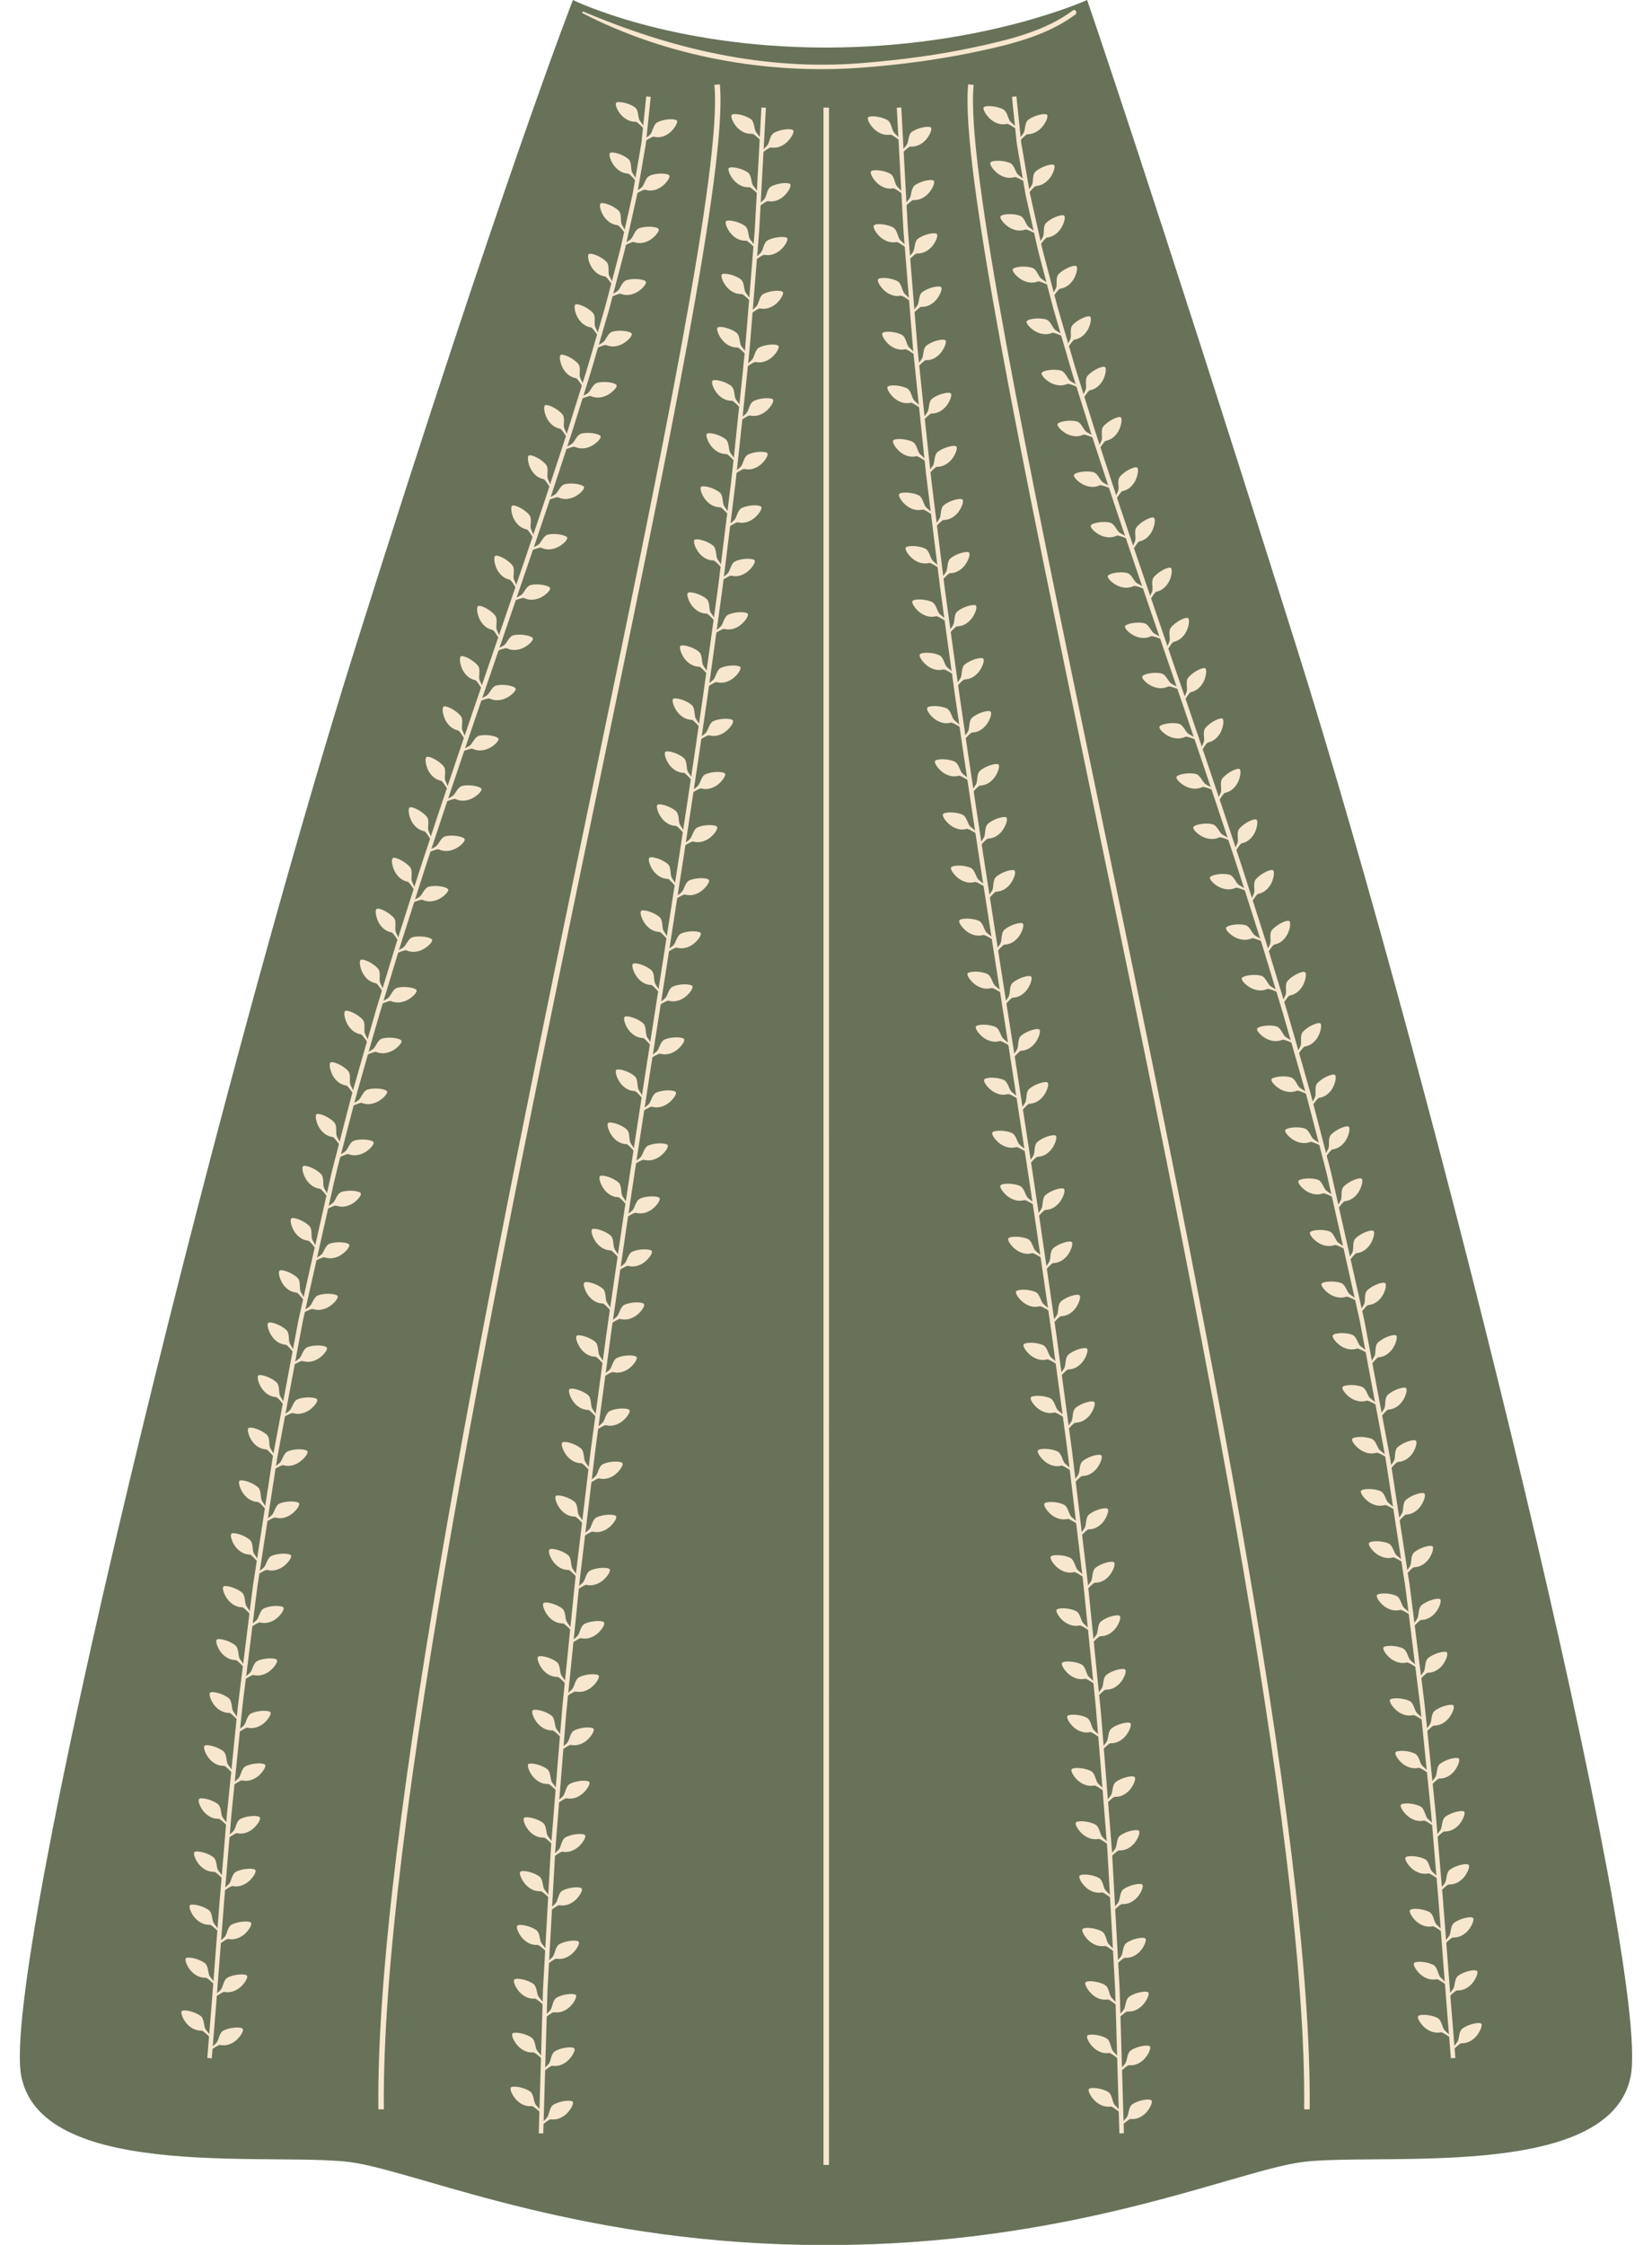 <?xml version="1.0" encoding="UTF-8" standalone="no"?><svg xmlns="http://www.w3.org/2000/svg" xmlns:xlink="http://www.w3.org/1999/xlink" fill="#000000" height="498.1" preserveAspectRatio="xMidYMid meet" version="1" viewBox="-4.4 0.0 366.7 498.1" width="366.7" zoomAndPan="magnify"><g id="change1_1"><path d="M283.319,143.335C250.572,39.451,236.91,0,236.91,0s-23.112,10.549-57.963,10.549S122.775,0,122.775,0 s-15.454,39.451-48.201,143.335C43.591,241.626-4.399,436.681,0.324,460.676s58.401,16.475,74.251,19.243 s51.126,18.226,104.372,18.226s88.523-15.458,104.372-18.226c15.85-2.768,69.528,4.752,74.251-19.243 C362.293,436.681,314.303,241.626,283.319,143.335z" fill="#687259"/></g><g id="change2_1"><path d="M80.808,468.021l-1.219,0.015c-0.701-61.259,25.751-188.489,47.006-290.721 c15.723-75.628,29.302-140.943,27.577-158.483l1.213-0.119c1.744,17.724-11.854,83.123-27.598,158.85 C106.545,279.737,80.108,406.895,80.808,468.021z M211.723,18.832l-1.213-0.119c-1.743,17.725,11.854,83.127,27.599,158.857 c21.241,102.171,47.678,229.327,46.979,290.452l1.218,0.014c0.7-61.258-25.751-188.486-47.005-290.715 C223.577,101.69,209.996,36.372,211.723,18.832z M234.298,3.228c0.543-0.407,0.013-1.333-0.538-0.92 c-6.16,4.615-14.248,6.522-21.637,8.123c-8.324,1.804-16.817,2.891-25.302,3.574c-21.446,1.725-41.997-3.088-61.673-11.414 c-0.236-0.099-0.447,0.23-0.207,0.354c18.721,9.649,40.96,13.63,61.88,12.075c8.586-0.638,17.162-1.775,25.587-3.554 C219.861,9.892,228.092,7.881,234.298,3.228z M104.953,139.781c0.202,0.045,0.766,0.838,1.246,1.648l-1.553,4.527l0.946,0.324 l0.68-1.981c0.818-0.309,1.635-0.545,1.808-0.463c1.19,0.567,2.277,0.437,3.248,0.099c1.191-0.414,2.602-1.631,2.569-2.235 c-0.032-0.604-2.716-1.171-4.35-0.73c-0.891,0.24-1.408,1.616-1.938,2.088c-0.314,0.281-0.734,0.421-1.147,0.685l2.953-8.61 l-0.473-0.162l0.473,0.162l0.677-1.98c0.819-0.311,1.639-0.549,1.812-0.467c1.19,0.565,2.278,0.433,3.249,0.095 c1.191-0.416,2.603-1.633,2.57-2.237c-0.032-0.604-2.717-1.167-4.352-0.724c-0.891,0.241-1.409,1.617-1.938,2.09 c-0.316,0.282-0.737,0.422-1.152,0.688l2.944-8.617l-0.473-0.162l0.474,0.16l0.671-1.985c0.817-0.313,1.633-0.553,1.806-0.471 c1.192,0.561,2.28,0.426,3.249,0.083c1.189-0.421,2.597-1.647,2.562-2.252c-0.034-0.605-2.722-1.155-4.355-0.705 c-0.891,0.245-1.402,1.623-1.93,2.099c-0.313,0.282-0.732,0.425-1.143,0.689l2.916-8.621l-0.474-0.16l0.475,0.157l0.654-1.982 c0.817-0.32,1.636-0.567,1.81-0.486c1.196,0.555,2.281,0.413,3.247,0.064c1.185-0.429,2.583-1.669,2.543-2.275 c-0.039-0.606-2.73-1.138-4.359-0.676c-0.888,0.252-1.388,1.635-1.911,2.114c-0.313,0.286-0.734,0.43-1.147,0.702l2.853-8.653 l-0.475-0.157l0.475,0.155l0.65-1.989c0.817-0.324,1.635-0.576,1.81-0.496c1.199,0.545,2.287,0.396,3.255,0.039 c1.195-0.433,2.569-1.694,2.524-2.302c-0.047-0.608-2.742-1.113-4.362-0.635c-0.878,0.263-1.369,1.649-1.899,2.129 c-0.313,0.288-0.734,0.435-1.146,0.708l1-3.06l1.764-5.622l0.628-2.001c0.81-0.333,1.622-0.594,1.797-0.516 c1.206,0.531,2.291,0.367,3.254-0.002c1.182-0.453,2.565-1.723,2.518-2.329c-0.048-0.605-2.753-1.077-4.378-0.582 c-0.886,0.27-1.368,1.661-1.885,2.15c-0.308,0.29-0.724,0.442-1.13,0.718l0.959-3.058c0.447-1.41,0.888-2.822,1.188-3.885 l0.517-1.768l-0.48-0.141l0.48,0.14l0.587-2.011c0.803-0.346,1.608-0.622,1.785-0.548c1.215,0.512,2.296,0.329,3.251-0.059 c1.172-0.475,2.532-1.777,2.473-2.383c-0.059-0.607-2.773-1.026-4.387-0.5c-0.881,0.287-1.335,1.688-1.843,2.186 c-0.301,0.296-0.713,0.456-1.113,0.738l2.035-6.965c0.324-1.073,0.502-1.798,0.502-1.798l0,0l0.53-2.015 c0.792-0.364,1.589-0.659,1.768-0.588c1.226,0.485,2.301,0.278,3.245-0.135c1.158-0.505,2.484-1.848,2.409-2.457 c-0.074-0.608-2.798-0.956-4.397-0.389c-0.872,0.31-1.289,1.724-1.782,2.235c-0.293,0.303-0.701,0.473-1.093,0.764l2.312-8.794l0,0 c0.009-0.03,0.212-0.739,0.44-1.819l0.054-0.24c0.777-0.389,1.562-0.708,1.743-0.644c1.241,0.449,2.306,0.207,3.235-0.24 c1.139-0.546,2.416-1.945,2.32-2.555c-0.095-0.61-2.83-0.86-4.406-0.236c-0.86,0.34-1.225,1.771-1.699,2.299 c-0.282,0.313-0.683,0.496-1.064,0.8l1.99-8.889l-0.488-0.109l0.489,0.106l0.394-1.821l0.041-0.237 c0.756-0.422,1.525-0.778,1.709-0.72c1.26,0.397,2.311,0.107,3.216-0.386c1.111-0.602,2.319-2.079,2.194-2.69 c-0.125-0.611-2.869-0.719-4.413-0.018c-0.842,0.383-1.136,1.834-1.583,2.385c-0.266,0.326-0.657,0.526-1.022,0.847l1.548-8.983 l0.133-0.769c0.053-0.299,0.119-0.668,0.151-1.084l0.025-0.237c0.726-0.468,1.467-0.874,1.654-0.828 c1.283,0.317,2.312-0.042,3.183-0.602c1.068-0.682,2.179-2.269,2.014-2.88c-0.165-0.611-2.912-0.505-4.407,0.31 c-0.815,0.445-1.012,1.919-1.421,2.5c-0.243,0.343-0.619,0.569-0.962,0.912l0.94-9.07l-0.995-0.104l-0.67,6.464 c-0.278-0.539-0.687-0.878-0.883-1.329c-0.283-0.644-0.175-2.09-0.885-2.656c-1.302-1.04-3.984-1.543-4.266-1.034 c-0.282,0.509,0.496,2.1,1.406,2.945c0.741,0.684,1.674,1.252,2.991,1.245c0.206-0.002,0.935,0.638,1.585,1.325l-0.306,2.949 c-0.03,0.39-0.091,0.726-0.14,0.998l-0.134,0.775l-1.103,6.401c-0.241-0.557-0.625-0.925-0.791-1.388 c-0.238-0.666-0.033-2.108-0.701-2.732c-1.226-1.146-3.862-1.875-4.178-1.379c-0.316,0.496,0.349,2.174,1.197,3.092 c0.692,0.746,1.583,1.382,2.897,1.466c0.206,0.012,0.889,0.705,1.491,1.434l-0.497,2.887l-0.39,1.8l0,0l-1.419,6.337 c-0.213-0.568-0.579-0.955-0.722-1.427c-0.205-0.677,0.073-2.111-0.563-2.772c-1.166-1.212-3.759-2.089-4.1-1.603 c-0.341,0.485,0.235,2.214,1.035,3.178c0.653,0.784,1.512,1.462,2.821,1.608c0.205,0.022,0.854,0.748,1.42,1.504l-0.645,2.882 c-0.223,1.053-0.422,1.747-0.424,1.755l0.48,0.138l-0.483-0.127l-1.652,6.285c-0.192-0.575-0.544-0.973-0.67-1.451 c-0.179-0.684,0.151-2.109-0.459-2.794c-1.12-1.256-3.677-2.234-4.037-1.757c-0.36,0.477,0.149,2.237,0.913,3.231 c0.623,0.809,1.457,1.516,2.761,1.705c0.204,0.029,0.826,0.776,1.365,1.55l-1.217,4.628l0.483,0.127l-0.485-0.12 c-0.001,0.006-0.175,0.71-0.49,1.753l-1.307,4.472c-0.177-0.579-0.518-0.985-0.629-1.466c-0.161-0.688,0.209-2.106-0.383-2.807 c-1.085-1.286-3.614-2.336-3.988-1.866c-0.373,0.47,0.085,2.251,0.822,3.265c0.6,0.825,1.415,1.553,2.715,1.773 c0.203,0.034,0.805,0.796,1.323,1.581l-1.342,4.592l0,0l-0.519,1.773c-0.298,1.06-0.736,2.46-1.18,3.86l-0.182,0.58 c-0.166-0.581-0.499-0.993-0.602-1.475c-0.149-0.692,0.256-2.101-0.341-2.819c-1.078-1.312-3.593-2.412-3.965-1.946 c-0.364,0.467,0.077,2.264,0.784,3.292c0.584,0.838,1.385,1.581,2.681,1.823c0.203,0.038,0.79,0.81,1.293,1.604l-1.432,4.564 l-1.762,5.616l-0.186,0.568c-0.164-0.578-0.496-0.995-0.594-1.477c-0.146-0.696,0.252-2.107-0.323-2.83 c-1.053-1.325-3.55-2.461-3.933-1.999c-0.383,0.463,0.035,2.269,0.748,3.31c0.581,0.847,1.378,1.602,2.669,1.861 c0.2,0.039,0.785,0.817,1.277,1.613l-1.488,4.553l0,0l-2.032,6.164c-0.158-0.581-0.482-1-0.577-1.482 c-0.137-0.697,0.281-2.104-0.285-2.832c-1.037-1.336-3.52-2.498-3.91-2.039c-0.39,0.46,0.003,2.272,0.703,3.32 c0.57,0.853,1.358,1.614,2.648,1.884c0.201,0.042,0.773,0.825,1.263,1.628l-1.5,4.55l0,0l-2.081,6.152 c-0.153-0.586-0.475-1.009-0.566-1.496c-0.131-0.697,0.298-2.1-0.261-2.833c-1.026-1.344-3.5-2.525-3.894-2.068 c-0.394,0.458-0.017,2.275,0.674,3.328c0.563,0.857,1.345,1.624,2.633,1.901c0.202,0.044,0.769,0.834,1.254,1.642l-1.533,4.531l0,0 l-2.098,6.14c-0.151-0.581-0.469-1.003-0.557-1.488c-0.128-0.697,0.309-2.1-0.252-2.836c-1.024-1.349-3.494-2.542-3.888-2.086 c-0.393,0.456-0.019,2.278,0.665,3.335c0.559,0.861,1.338,1.631,2.625,1.913c0.201,0.044,0.763,0.833,1.244,1.64l-1.549,4.532l0,0 l-2.108,6.146c-0.15-0.587-0.471-1.011-0.56-1.498c-0.128-0.698,0.308-2.1-0.248-2.837c-1.019-1.351-3.486-2.55-3.882-2.094 c-0.397,0.456-0.029,2.28,0.657,3.338C102.888,138.726,103.666,139.497,104.953,139.781z M82.536,206.895 c0.203,0.039,0.784,0.817,1.283,1.612c-0.328,1.036-0.631,2.026-0.868,2.818l-0.535,1.761l0.957,0.291l0.536-1.764 c0.022-0.074,0.049-0.161,0.072-0.237c0.805-0.334,1.612-0.595,1.787-0.517c1.208,0.532,2.284,0.37,3.245,0.009 c1.183-0.443,2.567-1.685,2.52-2.284c-0.046-0.599-2.744-1.101-4.37-0.621c-0.886,0.262-1.377,1.645-1.891,2.132 c-0.304,0.29-0.718,0.442-1.121,0.719c0.279-0.918,0.612-1.988,0.961-3.059l1.793-5.611l-0.001,0l0.637-1.994 c0.812-0.327,1.625-0.58,1.799-0.501c1.202,0.542,2.285,0.39,3.247,0.036c1.18-0.435,2.562-1.669,2.516-2.27 c-0.046-0.601-2.737-1.124-4.359-0.655c-0.885,0.256-1.372,1.639-1.891,2.122c-0.309,0.287-0.725,0.435-1.133,0.708l0.978-3.06 c0.886-2.806,1.812-5.598,1.812-5.599l0.659-1.989c0.816-0.32,1.631-0.566,1.805-0.487c1.197,0.55,2.284,0.407,3.25,0.06 c1.186-0.427,2.583-1.652,2.543-2.253c-0.04-0.601-2.729-1.142-4.358-0.684c-0.889,0.249-1.391,1.629-1.916,2.107 c-0.311,0.284-0.729,0.429-1.139,0.698l2.863-8.638l0,0l0.67-1.991c0.811-0.314,1.618-0.554,1.791-0.473 c1.195,0.558,2.278,0.42,3.246,0.077c1.19-0.42,2.596-1.639,2.561-2.241c-0.035-0.602-2.722-1.156-4.355-0.707 c-0.89,0.245-1.404,1.62-1.93,2.096c-0.308,0.28-0.718,0.424-1.123,0.684l2.899-8.609l0,0l0.675-1.985 c0.817-0.312,1.632-0.55,1.806-0.469c1.192,0.562,2.279,0.429,3.248,0.09c1.189-0.417,2.594-1.632,2.559-2.235 c-0.035-0.603-2.719-1.166-4.351-0.722c-0.89,0.242-1.402,1.618-1.93,2.092c-0.313,0.281-0.731,0.423-1.142,0.686l2.929-8.613l0,0 l0.679-1.979c0.818-0.31,1.635-0.546,1.809-0.464c1.19,0.566,2.278,0.436,3.248,0.098c1.191-0.414,2.602-1.629,2.569-2.233 c-0.032-0.604-2.716-1.171-4.35-0.73c-0.891,0.24-1.409,1.615-1.938,2.088c-0.314,0.281-0.734,0.421-1.147,0.685l2.954-8.608 l-0.946-0.324l-2.109,6.146c-0.15-0.587-0.471-1.011-0.56-1.499c-0.127-0.698,0.309-2.101-0.247-2.838 c-1.019-1.351-3.486-2.551-3.882-2.095c-0.397,0.456-0.029,2.282,0.656,3.34c0.559,0.862,1.337,1.633,2.624,1.917 c0.202,0.045,0.766,0.838,1.246,1.648l-1.553,4.527l0.001,0l-2.094,6.157c-0.151-0.591-0.476-1.016-0.566-1.505 c-0.13-0.699,0.302-2.104-0.256-2.841c-1.023-1.351-3.488-2.548-3.885-2.091c-0.397,0.458-0.024,2.288,0.664,3.346 c0.561,0.862,1.342,1.632,2.629,1.913c0.202,0.044,0.77,0.839,1.254,1.65l-1.54,4.527l0.473,0.161l-0.474-0.16l-2.081,6.181 c-0.149-0.6-0.481-1.027-0.574-1.521c-0.13-0.698,0.301-2.103-0.257-2.837c-1.024-1.346-3.495-2.536-3.89-2.077 c-0.395,0.459-0.023,2.285,0.667,3.34c0.562,0.859,1.343,1.625,2.632,1.902c0.203,0.044,0.778,0.846,1.265,1.659l-1.522,4.521 l0.474,0.16l-0.475-0.157l-2.044,6.168c-0.156-0.585-0.482-1.005-0.575-1.491c-0.135-0.697,0.286-2.106-0.277-2.838 c-1.033-1.343-3.51-2.522-3.902-2.06c-0.392,0.462-0.008,2.29,0.688,3.342c0.568,0.857,1.354,1.62,2.644,1.889 c0.203,0.042,0.775,0.83,1.264,1.634l-1.505,4.541c0,0-0.928,2.799-1.815,5.611l-0.184,0.576c-0.162-0.584-0.492-1.003-0.591-1.489 c-0.141-0.698,0.265-2.111-0.304-2.841c-1.047-1.339-3.523-2.501-3.917-2.038c-0.388,0.466,0.014,2.296,0.72,3.345 c0.575,0.856,1.369,1.614,2.66,1.874c0.203,0.04,0.782,0.825,1.279,1.627l-1.457,4.559l0.001,0l-1.792,5.609 c-0.063,0.195-0.125,0.388-0.187,0.582c-0.163-0.582-0.494-0.997-0.593-1.481c-0.143-0.695,0.264-2.108-0.308-2.832 c-1.048-1.327-3.54-2.471-3.928-2.003s0.017,2.291,0.725,3.332C80.446,205.895,81.241,206.645,82.536,206.895z M81.539,242.235 c-0.067-0.595-2.781-1.003-4.391-0.467c-0.876,0.293-1.325,1.69-1.818,2.195c-0.29,0.301-0.695,0.469-1.084,0.758 c0.286-1.102,0.57-2.15,0.844-3.086l1.608-5.667l0.001,0l0.572-2.016c0.8-0.352,1.601-0.63,1.779-0.557 c1.218,0.503,2.296,0.317,3.245-0.065c1.165-0.471,2.503-1.743,2.437-2.34c-0.066-0.598-2.77-1.042-4.375-0.524 c-0.875,0.282-1.317,1.68-1.819,2.179c-0.298,0.295-0.709,0.457-1.107,0.741l0.876-3.086l1.641-5.649l0,0l0.609-2.007 c0.807-0.341,1.616-0.608,1.792-0.533c1.211,0.518,2.294,0.347,3.252-0.024c1.175-0.456,2.539-1.711,2.484-2.31 s-2.756-1.074-4.373-0.576c-0.882,0.271-1.349,1.662-1.861,2.153c-0.305,0.292-0.72,0.448-1.123,0.727l2.644-8.705l-0.957-0.291 l-1.888,6.218c-0.171-0.581-0.507-0.993-0.614-1.477c-0.152-0.694,0.235-2.114-0.346-2.833c-1.065-1.318-3.569-2.441-3.95-1.967 c-0.38,0.473,0.048,2.296,0.77,3.332c0.588,0.844,1.393,1.587,2.69,1.823c0.203,0.037,0.795,0.81,1.304,1.601l-1.39,4.577 l0.479,0.146l-0.479-0.145l-1.802,6.277c-0.178-0.597-0.532-1.01-0.648-1.503c-0.164-0.694,0.196-2.121-0.396-2.835 c-1.09-1.31-3.59-2.4-3.975-1.925c-0.376,0.479,0.086,2.304,0.824,3.333c0.602,0.839,1.419,1.574,2.718,1.794 c0.205,0.035,0.817,0.814,1.342,1.605l-1.317,4.587l-0.001,0l-1.607,5.664c-0.055,0.187-0.112,0.4-0.167,0.594 c-0.182-0.577-0.528-0.98-0.643-1.462c-0.166-0.689,0.194-2.116-0.401-2.82c-1.091-1.29-3.62-2.351-3.993-1.868 c-0.372,0.483,0.091,2.294,0.833,3.311c0.605,0.829,1.426,1.55,2.729,1.753c0.205,0.032,0.814,0.79,1.34,1.568 c-0.25,0.894-0.503,1.831-0.76,2.848l-0.462,1.782l0.968,0.251l0.463-1.785c0.021-0.083,0.041-0.156,0.062-0.238 c0.79-0.365,1.583-0.655,1.762-0.584c1.228,0.486,2.295,0.284,3.238-0.111C80.264,244.114,81.606,242.83,81.539,242.235z M74.151,253.119c-0.87,0.307-1.279,1.714-1.771,2.227c-0.293,0.305-0.701,0.478-1.093,0.775l2.283-8.805l-0.968-0.251l-1.631,6.292 c-0.195-0.574-0.548-0.972-0.675-1.452c-0.18-0.688,0.148-2.123-0.462-2.819c-1.118-1.275-3.664-2.299-4.026-1.808 c-0.361,0.491,0.14,2.301,0.904,3.308c0.622,0.821,1.457,1.53,2.763,1.711c0.205,0.028,0.828,0.776,1.37,1.545l-1.2,4.63 l0.484,0.125l-0.484-0.124l-0.459,1.798l-1.021,4.536c-0.212-0.572-0.575-0.965-0.715-1.444c-0.202-0.687,0.08-2.132-0.549-2.819 c-1.154-1.26-3.723-2.239-4.068-1.742c-0.345,0.497,0.212,2.301,1.004,3.297c0.645,0.812,1.499,1.509,2.805,1.669 c0.204,0.025,0.849,0.765,1.413,1.528l-1.053,4.675l-1.428,6.339c-0.213-0.569-0.579-0.956-0.721-1.432 c-0.202-0.682,0.079-2.127-0.552-2.804c-1.158-1.241-3.736-2.185-4.081-1.685c-0.345,0.5,0.215,2.292,1.01,3.275 c0.648,0.801,1.505,1.485,2.815,1.628c0.205,0.022,0.852,0.753,1.419,1.506l-1.051,4.668l-1.426,6.353 c-0.213-0.569-0.583-0.952-0.726-1.428c-0.204-0.677,0.078-2.121-0.556-2.788c-1.162-1.223-3.748-2.131-4.094-1.628 c-0.346,0.504,0.217,2.283,1.015,3.253c0.65,0.791,1.51,1.462,2.824,1.588c0.206,0.02,0.858,0.743,1.427,1.489l-1.045,4.658 l0.487,0.109l-0.49-0.092l-1.195,6.381c-0.233-0.563-0.611-0.941-0.769-1.414c-0.227-0.677,0.002-2.131-0.652-2.792 c-1.199-1.211-3.805-2.086-4.131-1.576c-0.326,0.511,0.296,2.289,1.125,3.252c0.675,0.785,1.554,1.446,2.866,1.554 c0.205,0.017,0.877,0.731,1.468,1.469l-0.882,4.707l0,0l-1.197,6.389c-0.234-0.559-0.613-0.931-0.771-1.401 c-0.228-0.673,0.001-2.127-0.655-2.778c-1.203-1.194-3.815-2.034-4.142-1.521c-0.327,0.513,0.298,2.28,1.129,3.23 c0.677,0.775,1.559,1.424,2.874,1.515c0.206,0.014,0.879,0.717,1.473,1.447l-0.881,4.701l0.491,0.092l-0.492-0.092l-1.083,5.784 c-0.041,0.202-0.078,0.405-0.115,0.607c-0.234-0.553-0.614-0.919-0.773-1.385c-0.228-0.669,0.001-2.122-0.657-2.763 c-1.207-1.175-3.826-1.981-4.153-1.465c-0.327,0.516,0.301,2.271,1.134,3.208c0.679,0.764,1.563,1.401,2.881,1.475 c0.206,0.011,0.882,0.705,1.477,1.426c-0.137,0.78-0.253,1.537-0.352,2.185l-0.392,2.548h0l-0.988,6.42 c-0.251-0.553-0.642-0.916-0.815-1.381c-0.249-0.668-0.068-2.129-0.744-2.763c-1.24-1.163-3.875-1.936-4.185-1.414 c-0.31,0.522,0.371,2.273,1.232,3.202c0.702,0.758,1.603,1.385,2.919,1.442c0.206,0.009,0.901,0.695,1.517,1.41l-0.728,4.731 l-0.989,6.426c-0.252-0.549-0.644-0.907-0.818-1.37c-0.25-0.663-0.068-2.123-0.746-2.748c-1.242-1.146-3.883-1.886-4.193-1.361 c-0.31,0.524,0.374,2.264,1.236,3.181c0.702,0.748,1.606,1.363,2.924,1.404c0.207,0.007,0.903,0.684,1.521,1.39l-0.725,4.71h0 c0,0-0.134,0.739-0.262,1.851l-0.577,4.616c-0.267-0.547-0.667-0.9-0.854-1.362c-0.268-0.661-0.128-2.126-0.821-2.744 c-1.272-1.133-3.926-1.84-4.221-1.311s0.435,2.263,1.321,3.171c0.722,0.74,1.641,1.345,2.957,1.37 c0.206,0.004,0.92,0.674,1.555,1.374l-0.594,4.751l0.001,0l-0.807,6.45c-0.267-0.544-0.668-0.892-0.855-1.351 c-0.267-0.657-0.127-2.122-0.822-2.731c-1.274-1.116-3.933-1.793-4.228-1.261c-0.295,0.531,0.437,2.254,1.324,3.151 c0.723,0.732,1.643,1.325,2.961,1.335c0.206,0.002,0.921,0.662,1.558,1.354l-0.593,4.744l0.496,0.063l-0.496-0.062l-0.228,1.824 c-0.143,1.108-0.325,2.569-0.461,4.038l-0.061,0.599c-0.279-0.541-0.688-0.886-0.885-1.344c-0.293-0.656-0.164-2.122-0.853-2.721 c-1.276-1.1-3.939-1.745-4.234-1.211c-0.291,0.535,0.425,2.246,1.346,3.134c0.739,0.723,1.672,1.307,2.988,1.302 c0.207-0.001,0.936,0.652,1.588,1.338l-0.483,4.763l-0.001,0l-0.656,6.467c-0.279-0.538-0.688-0.877-0.887-1.331 c-0.283-0.652-0.177-2.119-0.886-2.713c-1.299-1.089-3.973-1.707-4.255-1.169c-0.282,0.537,0.489,2.243,1.397,3.12 c0.74,0.715,1.673,1.289,2.991,1.271c0.207-0.003,0.937,0.642,1.589,1.32l-0.483,4.758l-0.273,2.688 c-0.098,0.955-0.212,2.069-0.298,3.184l-0.051,0.602c-0.288-0.535-0.704-0.872-0.908-1.324c-0.302-0.65-0.191-2.116-0.901-2.702 c-1.3-1.074-3.977-1.665-4.259-1.125c-0.28,0.54,0.482,2.235,1.406,3.103c0.751,0.707,1.693,1.272,3.01,1.241 c0.206-0.004,0.946,0.633,1.61,1.306l-0.402,4.77l0.996,0.084l0.176-2.085c0.718-0.497,1.452-0.922,1.64-0.883 c1.292,0.264,2.314-0.122,3.173-0.68c1.053-0.685,2.124-2.194,1.945-2.771c-0.179-0.577-2.918-0.494-4.394,0.322 c-0.805,0.445-0.971,1.902-1.369,2.488c-0.237,0.347-0.609,0.583-0.946,0.938l0.27-3.204c0.085-1.108,0.199-2.215,0.296-3.161 l0.273-2.689l0.212-2.086c0.727-0.491,1.469-0.908,1.656-0.868c1.288,0.275,2.318-0.101,3.186-0.65 c1.065-0.674,2.162-2.169,1.993-2.746c-0.169-0.577-2.911-0.523-4.402,0.277c-0.813,0.436-1.004,1.891-1.412,2.472 c-0.243,0.345-0.619,0.578-0.961,0.929l0.918-9.051l0.001,0l0.211-2.082c0.726-0.483,1.467-0.894,1.654-0.852 c1.287,0.289,2.315-0.078,3.183-0.618c1.064-0.664,2.16-2.15,1.991-2.729c-0.169-0.579-2.908-0.552-4.398,0.234 c-0.812,0.428-1.003,1.883-1.411,2.46c-0.242,0.342-0.618,0.572-0.96,0.92l0.325-3.198c0.135-1.458,0.316-2.906,0.458-4.008 l0.228-1.827h0l0.26-2.082c0.738-0.475,1.49-0.877,1.677-0.832c1.282,0.302,2.32-0.052,3.201-0.582c1.081-0.65,2.212-2.12,2.056-2.7 s-2.899-0.585-4.409,0.182c-0.823,0.418-1.048,1.868-1.469,2.44c-0.25,0.339-0.632,0.564-0.983,0.908l1.129-9.025l-0.001,0 l0.26-2.077c0.737-0.467,1.488-0.862,1.675-0.815c1.28,0.317,2.317-0.026,3.197-0.546c1.079-0.639,2.209-2.098,2.054-2.681 c-0.156-0.582-2.894-0.619-4.402,0.133c-0.822,0.41-1.047,1.859-1.468,2.427c-0.251,0.337-0.633,0.558-0.983,0.899l0.902-7.21 c0.123-1.072,0.252-1.782,0.253-1.791l-0.474-0.086l0.476,0.073l0.32-2.077c0.752-0.457,1.515-0.841,1.7-0.792 c1.274,0.332,2.322,0.002,3.218-0.506c1.1-0.624,2.273-2.065,2.133-2.648c-0.139-0.583-2.883-0.653-4.415,0.078 c-0.835,0.398-1.101,1.841-1.539,2.402c-0.259,0.334-0.648,0.55-1.008,0.885l1.383-8.988l0.319-2.071 c0.751-0.449,1.513-0.825,1.698-0.774c1.271,0.348,2.318,0.03,3.213-0.468c1.098-0.612,2.269-2.041,2.13-2.627 c-0.139-0.585-2.878-0.689-4.407,0.024c-0.834,0.389-1.099,1.831-1.536,2.388c-0.261,0.332-0.649,0.544-1.009,0.876l1.384-8.995h0 l0.318-2.064c0.749-0.441,1.51-0.807,1.694-0.755c1.269,0.364,2.314,0.058,3.207-0.43c1.103-0.599,2.336-2.005,2.211-2.59 c-0.121-0.585-2.864-0.725-4.421-0.033c-0.842,0.378-1.178,1.807-1.596,2.363c-0.259,0.328-0.646,0.535-1.005,0.863 c0.147-0.967,0.313-2.051,0.535-3.153l1.085-5.791l0,0l0.387-2.063c0.765-0.429,1.54-0.784,1.723-0.728 c1.261,0.38,2.319,0.089,3.23-0.385c1.118-0.583,2.336-1.979,2.216-2.567c-0.12-0.588-2.858-0.762-4.411-0.089 c-0.847,0.367-1.159,1.8-1.615,2.345c-0.27,0.324-0.664,0.524-1.035,0.846l1.675-8.941l0.385-2.056 c0.764-0.421,1.537-0.767,1.72-0.709c1.258,0.397,2.314,0.119,3.223-0.345c1.116-0.57,2.332-1.954,2.212-2.545s-2.85-0.8-4.4-0.145 c-0.845,0.357-1.157,1.789-1.612,2.33c-0.27,0.321-0.664,0.518-1.034,0.836l1.676-8.947l0.458-2.043 c0.779-0.405,1.562-0.737,1.743-0.676c1.249,0.412,2.319,0.151,3.249-0.298c1.141-0.552,2.411-1.912,2.312-2.501 c-0.1-0.589-2.834-0.837-4.414-0.207c-0.861,0.343-1.225,1.764-1.701,2.296c-0.281,0.314-0.68,0.504-1.06,0.811l1.989-8.862 l0.461-2.046c0.78-0.399,1.566-0.724,1.747-0.661c1.245,0.43,2.313,0.181,3.24-0.257c1.138-0.539,2.405-1.886,2.306-2.479 c-0.099-0.592-2.826-0.875-4.401-0.264c-0.859,0.333-1.223,1.754-1.698,2.281c-0.282,0.313-0.683,0.499-1.065,0.806l1.999-8.876 l0.459-2.039c0.778-0.39,1.562-0.706,1.743-0.64c1.241,0.447,2.306,0.211,3.23-0.217c1.135-0.526,2.399-1.861,2.301-2.456 c-0.098-0.595-2.817-0.914-4.388-0.321c-0.857,0.323-1.221,1.743-1.694,2.266c-0.281,0.31-0.682,0.491-1.063,0.795l1.247-5.538 l0.801-3.317l0,0l0.526-2.029c0.793-0.376,1.591-0.678,1.771-0.61c1.232,0.464,2.308,0.247,3.249-0.163 c1.155-0.504,2.465-1.81,2.385-2.403C78.464,252.92,75.746,252.555,74.151,253.119z M47.201,418.482 c1.293,0.255,2.316-0.139,3.175-0.703c1.054-0.692,2.125-2.209,1.946-2.783c-0.179-0.575-2.92-0.472-4.397,0.354 c-0.806,0.45-0.972,1.908-1.37,2.496c-0.237,0.349-0.61,0.587-0.946,0.945l0.765-9.067l-0.996-0.084l-0.546,6.477 c-0.289-0.533-0.704-0.866-0.908-1.317c-0.294-0.646-0.213-2.114-0.932-2.695c-1.318-1.065-4.002-1.634-4.275-1.092 s0.527,2.23,1.45,3.091c0.752,0.702,1.694,1.259,3.012,1.219c0.206-0.006,0.947,0.626,1.611,1.294l-0.402,4.766l0.498,0.042 l-0.499-0.039l-0.503,6.491c-0.293-0.539-0.716-0.87-0.927-1.323c-0.299-0.644-0.231-2.112-0.954-2.687 c-1.328-1.054-4.008-1.604-4.283-1.06c-0.27,0.542,0.546,2.219,1.475,3.073c0.758,0.695,1.705,1.247,3.022,1.2 c0.208-0.008,0.957,0.624,1.628,1.29l-0.369,4.764l-0.501,6.466c-0.293-0.522-0.704-0.85-0.912-1.296 c-0.299-0.644-0.231-2.111-0.954-2.685c-1.327-1.052-4.015-1.594-4.284-1.052c-0.269,0.542,0.546,2.218,1.476,3.07 c0.758,0.694,1.705,1.244,3.022,1.195c0.205-0.008,0.945,0.613,1.613,1.273l-0.37,4.777h0l-0.525,6.475 c-0.29-0.533-0.706-0.866-0.912-1.315c-0.296-0.645-0.22-2.11-0.941-2.686c-1.322-1.057-4.008-1.605-4.279-1.069 c-0.272,0.536,0.536,2.204,1.462,3.059c0.754,0.696,1.698,1.253,3.015,1.216c0.206-0.006,0.949,0.626,1.614,1.295l-0.387,4.772 l0.997,0.08l0.169-2.085c0.716-0.498,1.449-0.925,1.636-0.886c1.292,0.263,2.313-0.126,3.17-0.692 c1.051-0.693,2.119-2.228,1.939-2.809c-0.18-0.582-2.92-0.471-4.395,0.357c-0.804,0.452-0.966,1.914-1.362,2.502 c-0.235,0.349-0.606,0.586-0.941,0.942l0.736-9.075l-0.499-0.04l0.499,0.039l0.161-2.083c0.719-0.508,1.458-0.947,1.647-0.911 c1.294,0.248,2.316-0.154,3.169-0.724c1.048-0.701,2.107-2.23,1.923-2.806c-0.183-0.576-2.923-0.45-4.394,0.388 c-0.802,0.457-0.956,1.917-1.349,2.508c-0.235,0.355-0.613,0.597-0.951,0.963l0.703-9.084l0.162-2.092 c0.713-0.504,1.442-0.937,1.63-0.9c1.294,0.25,2.314-0.149,3.168-0.718c1.048-0.699,2.107-2.227,1.923-2.803 c-0.183-0.576-2.923-0.454-4.393,0.381c-0.802,0.456-0.956,1.916-1.349,2.506c-0.232,0.349-0.601,0.589-0.933,0.945l0.703-9.068h0 l0.176-2.085C46.278,418.875,47.013,418.445,47.201,418.482z M230.537,60.883c-0.61,0.69-0.279,2.115-0.458,2.801 c-0.106,0.409-0.377,0.76-0.575,1.21l-2.313-8.797l-0.474,0.124l0.471-0.136c-0.003-0.009-0.201-0.701-0.425-1.76l-0.057-0.255 c0.533-0.701,1.104-1.336,1.295-1.358c1.306-0.158,2.163-0.846,2.814-1.637c0.799-0.973,1.373-2.711,1.033-3.194 c-0.34-0.484-2.928,0.419-4.092,1.644c-0.634,0.668-0.357,2.102-0.561,2.782c-0.121,0.404-0.404,0.746-0.617,1.19l-1.986-8.871 l-0.001,0l-0.385-1.776l-0.045-0.26c0.566-0.68,1.168-1.289,1.359-1.303c1.311-0.103,2.2-0.752,2.89-1.509 c0.846-0.932,1.509-2.623,1.194-3.116s-2.945,0.274-4.168,1.439c-0.667,0.635-0.462,2.078-0.699,2.748 c-0.141,0.398-0.441,0.727-0.676,1.163l-1.542-8.955l0,0l-0.135-0.779c-0.049-0.271-0.109-0.606-0.141-1.006l-0.028-0.266 c0.61-0.643,1.252-1.212,1.444-1.214c1.314-0.021,2.245-0.609,2.985-1.31c0.908-0.866,1.686-2.477,1.406-2.981 c-0.28-0.504-2.959,0.056-4.258,1.126c-0.709,0.582-0.602,2.029-0.884,2.68c-0.168,0.387-0.49,0.697-0.753,1.117l-0.936-9.035 l-0.994,0.104l0.67,6.463c-0.383-0.469-0.852-0.72-1.137-1.131c-0.411-0.588-0.607-2.062-1.423-2.524 c-1.497-0.844-4.249-1.007-4.415-0.401c-0.166,0.607,0.944,2.214,2.014,2.917c0.872,0.578,1.904,0.958,3.19,0.668 c0.202-0.045,1.047,0.444,1.823,0.971l0.302,2.909c0.033,0.425,0.098,0.793,0.151,1.091l0.133,0.773h0l1.104,6.405 c-0.413-0.441-0.899-0.659-1.212-1.047c-0.448-0.555-0.741-2.007-1.585-2.401c-1.548-0.721-4.297-0.651-4.423-0.043 c-0.125,0.609,1.085,2.099,2.197,2.715c0.907,0.505,1.961,0.809,3.224,0.43c0.198-0.058,1.074,0.367,1.884,0.84l0.502,2.915 l0.391,1.799l0.687-0.149l-0.686,0.153l1.42,6.342c-0.435-0.421-0.931-0.615-1.262-0.985c-0.475-0.532-0.839-1.963-1.701-2.311 c-1.579-0.637-4.319-0.413-4.415,0.195c-0.096,0.608,1.182,2.017,2.323,2.572c0.93,0.455,1.997,0.706,3.241,0.269 c0.195-0.068,1.091,0.314,1.924,0.75l0.641,2.863c0.229,1.086,0.433,1.794,0.441,1.824l0,0l1.649,6.273 c-0.451-0.406-0.954-0.582-1.298-0.94c-0.494-0.514-0.911-1.928-1.784-2.243c-1.601-0.577-4.329-0.246-4.404,0.361 s1.251,1.956,2.411,2.468c0.946,0.418,2.022,0.632,3.25,0.155c0.192-0.075,1.103,0.277,1.952,0.684l1.214,4.618l0,0 c0,0,0.178,0.725,0.5,1.793l1.306,4.469c-0.462-0.395-0.97-0.558-1.324-0.908c-0.508-0.5-0.962-1.902-1.844-2.192 c-1.617-0.532-4.334-0.125-4.393,0.481c-0.059,0.606,1.302,1.911,2.475,2.391c0.956,0.392,2.039,0.579,3.255,0.073 c0.19-0.079,1.111,0.249,1.971,0.635l1.342,4.593l-0.001,0l0.515,1.763c0.303,1.067,0.742,2.478,1.188,3.887l0.18,0.574 c-0.469-0.385-0.979-0.539-1.341-0.881c-0.517-0.49-1.005-1.878-1.873-2.158c-1.609-0.506-4.311-0.049-4.369,0.561 c-0.065,0.613,1.302,1.895,2.493,2.347c0.964,0.373,2.05,0.539,3.257,0.012c0.19-0.083,1.115,0.227,1.983,0.598l1.433,4.568 l0.955-0.3l-0.626-1.996c0.476-0.733,0.995-1.406,1.184-1.442c1.295-0.247,2.095-0.992,2.679-1.832 c0.716-1.032,1.137-2.829,0.753-3.293c-0.383-0.464-2.888,0.646-3.946,1.959c-0.577,0.716-0.179,2.127-0.326,2.819 c-0.088,0.411-0.343,0.771-0.52,1.228l-0.962-3.065c-0.442-1.399-0.88-2.799-1.181-3.862l-0.515-1.767l-0.48,0.14l0.479-0.14 l-0.588-2.012c0.49-0.726,1.021-1.39,1.21-1.422c1.298-0.226,2.112-0.958,2.712-1.787c0.736-1.019,1.193-2.803,0.82-3.272 c-0.373-0.469-2.899,0.592-3.983,1.885c-0.591,0.705-0.222,2.122-0.382,2.812c-0.095,0.41-0.357,0.767-0.542,1.221l-2.037-6.972 c-0.313-1.039-0.485-1.742-0.487-1.749l-0.485,0.12l0.483-0.127l-0.534-2.029c0.509-0.716,1.057-1.369,1.246-1.397 c1.302-0.197,2.134-0.911,2.756-1.725c0.763-1,1.27-2.766,0.911-3.242C234.208,58.622,231.654,59.618,230.537,60.883z M240.488,94.653c-0.58,0.726-0.171,2.135-0.304,2.828c-0.081,0.409-0.328,0.771-0.499,1.225l-0.993-3.039l-1.764-5.621l-0.955,0.3 l1.766,5.626l0.191,0.585c-0.473-0.387-0.983-0.537-1.348-0.879c-0.517-0.486-0.998-1.876-1.882-2.139 c-1.621-0.482-4.318,0.016-4.365,0.623c-0.046,0.608,1.334,1.869,2.513,2.313c0.961,0.363,2.043,0.517,3.245-0.026 c0.191-0.085,1.116,0.22,1.992,0.582l1.484,4.541l0.39-0.127l-0.39,0.129l2.038,6.18c-0.476-0.382-0.991-0.525-1.359-0.861 c-0.524-0.48-1.024-1.863-1.912-2.116c-1.629-0.464-4.321,0.062-4.361,0.668c-0.039,0.606,1.358,1.847,2.544,2.278 c0.967,0.351,2.052,0.495,3.249-0.058c0.188-0.087,1.121,0.206,1.995,0.561l1.497,4.538l0.475-0.157l-0.474,0.16l2.082,6.155 c-0.477-0.374-0.991-0.514-1.358-0.846c-0.528-0.476-1.039-1.854-1.93-2.1c-1.634-0.451-4.322,0.096-4.357,0.701 c-0.035,0.605,1.372,1.832,2.562,2.254c0.97,0.343,2.057,0.48,3.25-0.08c0.187-0.088,1.118,0.198,1.994,0.546l1.533,4.533 l0.474-0.16l-0.474,0.162l2.103,6.157c-0.481-0.376-0.998-0.514-1.369-0.846c-0.53-0.473-1.047-1.848-1.935-2.092 c-1.632-0.446-4.317,0.113-4.351,0.719c-0.035,0.607,1.372,1.828,2.565,2.243c0.97,0.339,2.058,0.471,3.249-0.094 c0.187-0.089,1.123,0.194,2.002,0.54l1.546,4.524l0.474-0.162l-0.473,0.162l2.109,6.147c-0.479-0.372-0.993-0.509-1.363-0.84 c-0.53-0.473-1.047-1.848-1.938-2.089c-1.634-0.441-4.318,0.125-4.35,0.729c-0.033,0.604,1.378,1.821,2.569,2.236 c0.971,0.338,2.058,0.468,3.248-0.098c0.186-0.088,1.119,0.192,1.996,0.536l1.553,4.525l0,0l2.109,6.146 c-0.479-0.372-0.993-0.51-1.363-0.839c-0.53-0.473-1.047-1.848-1.938-2.088c-1.634-0.441-4.318,0.126-4.35,0.73 c-0.033,0.604,1.378,1.819,2.569,2.233c0.97,0.338,2.058,0.468,3.248-0.098c0.186-0.089,1.119,0.191,1.996,0.536l1.553,4.525 l0.945-0.324l-0.68-1.98c0.456-0.747,0.956-1.437,1.143-1.478c1.287-0.284,2.065-1.055,2.624-1.917 c0.686-1.058,1.053-2.884,0.657-3.34c-0.396-0.457-2.863,0.744-3.882,2.095c-0.556,0.737-0.12,2.14-0.248,2.838 c-0.076,0.415-0.321,0.783-0.485,1.246l-2.954-8.609l0,0l-0.68-1.98c0.456-0.747,0.955-1.437,1.143-1.478 c1.287-0.285,2.065-1.056,2.624-1.918c0.686-1.058,1.054-2.883,0.658-3.339c-0.396-0.456-2.863,0.744-3.882,2.095 c-0.556,0.737-0.12,2.139-0.248,2.838c-0.077,0.415-0.322,0.784-0.486,1.246l-2.953-8.607l0.001,0l-0.678-1.984 c0.456-0.745,0.955-1.432,1.142-1.473c1.287-0.283,2.066-1.053,2.626-1.914c0.686-1.057,1.055-2.88,0.658-3.336 c-0.396-0.456-2.864,0.74-3.884,2.089c-0.556,0.736-0.121,2.138-0.249,2.836c-0.076,0.413-0.319,0.78-0.484,1.24l-2.941-8.608l0,0 l-0.671-1.983c0.459-0.745,0.962-1.432,1.15-1.472c1.288-0.279,2.07-1.046,2.633-1.904c0.691-1.054,1.068-2.873,0.674-3.33 c-0.394-0.457-2.867,0.727-3.893,2.072c-0.559,0.733-0.13,2.137-0.261,2.834c-0.078,0.415-0.325,0.782-0.491,1.244l-2.916-8.622l0,0 l-0.657-1.993c0.463-0.74,0.968-1.419,1.155-1.458c1.289-0.272,2.076-1.036,2.646-1.89c0.699-1.05,1.092-2.864,0.703-3.323 c-0.39-0.459-2.872,0.709-3.908,2.047c-0.565,0.73-0.148,2.136-0.285,2.834c-0.08,0.411-0.326,0.774-0.496,1.23l-2.846-8.631 l0.001,0l-0.651-1.993c0.465-0.737,0.973-1.413,1.161-1.45c1.292-0.262,2.082-1.018,2.654-1.866 c0.694-1.041,1.117-2.851,0.734-3.312C244.036,92.18,241.541,93.323,240.488,94.653z M324.436,449.075 c-0.271-0.536-2.957,0.021-4.278,1.081c-0.72,0.578-0.645,2.043-0.941,2.689c-0.176,0.384-0.505,0.683-0.778,1.092l-0.735-9.066h0 l-0.162-2.093c0.624-0.605,1.275-1.141,1.466-1.134c1.317,0.049,2.263-0.499,3.021-1.193c0.93-0.852,1.746-2.527,1.477-3.07 c-0.268-0.542-2.957-0.001-4.284,1.051c-0.724,0.573-0.655,2.041-0.955,2.685c-0.177,0.378-0.5,0.671-0.771,1.069l-0.702-9.063h0 l-0.161-2.085c0.63-0.61,1.29-1.154,1.482-1.147c1.317,0.048,2.264-0.504,3.022-1.199c0.93-0.853,1.745-2.531,1.477-3.072 c-0.268-0.542-2.957,0.004-4.284,1.058c-0.723,0.575-0.655,2.042-0.954,2.687c-0.18,0.384-0.512,0.679-0.788,1.088l-0.703-9.079 l-0.498,0.039l0.498-0.042l-0.176-2.087c0.624-0.611,1.276-1.155,1.469-1.149c1.318,0.042,2.261-0.513,3.013-1.214 c0.923-0.859,1.724-2.546,1.451-3.088c-0.273-0.542-2.957,0.022-4.276,1.084c-0.719,0.579-0.638,2.047-0.932,2.693 c-0.175,0.384-0.502,0.681-0.774,1.088l-0.766-9.07l-0.176-2.089c0.624-0.616,1.276-1.166,1.468-1.161 c1.317,0.033,2.259-0.53,3.011-1.236c0.922-0.866,1.723-2.56,1.45-3.1c-0.273-0.54-2.956,0.044-4.273,1.116 c-0.718,0.585-0.638,2.053-0.932,2.702c-0.175,0.384-0.502,0.683-0.773,1.092l-0.269-3.192c-0.085-1.107-0.198-2.212-0.295-3.161 l-0.276-2.717l-0.211-2.081c0.614-0.621,1.258-1.177,1.449-1.173c1.318,0.021,2.252-0.55,2.992-1.264 c0.908-0.875,1.68-2.578,1.398-3.116c-0.282-0.538-2.957,0.073-4.257,1.158c-0.709,0.592-0.603,2.059-0.886,2.709 c-0.168,0.387-0.491,0.69-0.756,1.101l-0.919-9.058l-0.212-2.087c0.613-0.628,1.256-1.19,1.447-1.189 c1.317,0.008,2.249-0.573,2.989-1.295c0.907-0.885,1.678-2.597,1.396-3.133c-0.282-0.536-2.953,0.103-4.252,1.202 c-0.708,0.599-0.602,2.067-0.885,2.721c-0.168,0.389-0.49,0.694-0.755,1.108l-0.323-3.185c-0.136-1.461-0.318-2.928-0.462-4.04 l-0.228-1.827l-0.496,0.062l0.496-0.063l-0.26-2.075c0.599-0.633,1.229-1.202,1.421-1.202c1.318-0.007,2.239-0.597,2.962-1.326 c0.888-0.894,1.62-2.614,1.325-3.147c-0.295-0.533-2.955,0.137-4.23,1.249c-0.695,0.607-0.555,2.071-0.823,2.728 c-0.158,0.389-0.473,0.698-0.729,1.114l-1.13-9.033l0.001,0l-0.26-2.082c0.598-0.641,1.228-1.218,1.419-1.221 c1.317-0.022,2.236-0.624,2.958-1.362c0.886-0.905,1.617-2.636,1.322-3.166c-0.294-0.53-2.95,0.17-4.223,1.299 c-0.694,0.616-0.554,2.08-0.821,2.741c-0.159,0.392-0.473,0.704-0.728,1.124l-0.9-7.196c-0.129-1.117-0.263-1.855-0.263-1.855h0 l-0.316-2.051c0.581-0.647,1.196-1.229,1.388-1.234c1.319-0.037,2.223-0.649,2.926-1.395c0.863-0.914,1.547-2.651,1.237-3.176 c-0.31-0.525-2.952,0.207-4.196,1.348c-0.678,0.623-0.497,2.083-0.747,2.745c-0.148,0.393-0.454,0.708-0.697,1.13l-1.385-9 l-0.319-2.07c0.581-0.655,1.194-1.247,1.385-1.255c1.317-0.054,2.219-0.677,2.92-1.433c0.861-0.926,1.543-2.675,1.233-3.197 c-0.31-0.523-2.946,0.243-4.187,1.402c-0.676,0.632-0.495,2.092-0.744,2.759c-0.148,0.396-0.454,0.716-0.697,1.142l-1.384-8.995 l-0.32-2.077c0.579-0.664,1.191-1.264,1.383-1.274c1.314-0.07,2.214-0.705,2.914-1.471c0.851-0.937,1.467-2.687,1.144-3.204 c-0.327-0.517-2.947,0.281-4.155,1.452c-0.665,0.64-0.413,2.089-0.679,2.763c-0.148,0.398-0.453,0.722-0.696,1.152 c-0.142-0.933-0.316-2.067-0.539-3.173l-1.085-5.792l-0.385-2.056c0.56-0.669,1.155-1.275,1.346-1.288 c1.316-0.087,2.199-0.733,2.876-1.505c0.832-0.947,1.458-2.711,1.131-3.225c-0.327-0.514-2.941,0.318-4.145,1.507 c-0.657,0.649-0.428,2.102-0.656,2.774c-0.135,0.4-0.431,0.727-0.661,1.159l-1.676-8.948l-0.386-2.063 c0.558-0.678,1.151-1.293,1.342-1.308c1.313-0.104,2.193-0.762,2.869-1.545c0.829-0.96,1.453-2.735,1.127-3.246 c-0.327-0.511-2.933,0.356-4.134,1.563c-0.655,0.658-0.426,2.112-0.653,2.789c-0.135,0.401-0.431,0.733-0.66,1.169l-1.675-8.942 l-0.491,0.092l0.488-0.109l-0.456-2.031c0.538-0.685,1.116-1.31,1.308-1.328c1.315-0.122,2.175-0.789,2.826-1.578 c0.799-0.967,1.363-2.743,1.017-3.247c-0.346-0.504-2.933,0.396-4.097,1.614c-0.634,0.664-0.353,2.108-0.557,2.785 c-0.122,0.404-0.411,0.741-0.626,1.182l-1.996-8.896l-0.488,0.109l0.487-0.109l-0.46-2.042c0.535-0.691,1.107-1.322,1.298-1.341 c1.311-0.139,2.169-0.82,2.817-1.619c0.796-0.98,1.357-2.769,1.012-3.27c-0.345-0.501-2.925,0.435-4.084,1.671 c-0.632,0.674-0.351,2.119-0.554,2.8c-0.121,0.405-0.404,0.744-0.618,1.185l-2-8.88l-0.461-2.049c0.533-0.7,1.102-1.339,1.293-1.361 c1.307-0.156,2.162-0.85,2.808-1.659c0.793-0.993,1.351-2.794,1.006-3.292c-0.345-0.498-2.916,0.473-4.071,1.728 c-0.63,0.685-0.349,2.13-0.55,2.815c-0.12,0.407-0.403,0.75-0.615,1.195l-1.597-7.092l-0.456-1.783l-0.484,0.123l0.484-0.126 l-0.525-2.025c0.512-0.705,1.064-1.349,1.254-1.375c1.307-0.176,2.143-0.881,2.767-1.699c0.765-1.003,1.268-2.809,0.906-3.301 c-0.362-0.492-2.911,0.521-4.031,1.791c-0.61,0.693-0.283,2.128-0.464,2.814c-0.108,0.407-0.38,0.754-0.58,1.199l-2.285-8.812 l-0.65,0.168l0.648-0.169l-0.462-1.778c-0.019-0.076-0.044-0.172-0.065-0.253c0.51-0.717,1.06-1.374,1.249-1.403 c1.3-0.197,2.136-0.92,2.75-1.749c0.743-1.014,1.208-2.822,0.835-3.306c-0.373-0.483-2.904,0.569-3.997,1.855 c-0.599,0.702-0.23,2.126-0.407,2.817c-0.107,0.41-0.378,0.762-0.576,1.212c-0.233-0.898-0.529-2.002-0.85-3.098l-1.609-5.669 l-0.572-2.015c0.495-0.723,1.031-1.386,1.22-1.417c1.3-0.216,2.118-0.947,2.72-1.784c0.74-1.027,1.2-2.848,0.828-3.328 c-0.372-0.481-2.893,0.608-3.981,1.912c-0.593,0.711-0.233,2.139-0.398,2.831c-0.098,0.411-0.362,0.766-0.55,1.219l-0.876-3.087 l-1.646-5.667l-0.479,0.145l0.479-0.146l-0.608-2.001c0.483-0.728,1.008-1.397,1.197-1.431c1.298-0.233,2.104-0.973,2.693-1.815 c0.723-1.033,1.153-2.854,0.771-3.328c-0.381-0.474-2.887,0.641-3.954,1.956c-0.582,0.717-0.195,2.137-0.348,2.83 c-0.091,0.412-0.349,0.77-0.53,1.224l-2.646-8.711l0,0l-0.534-1.759c-0.023-0.077-0.051-0.169-0.075-0.25 c0.48-0.734,1.002-1.41,1.191-1.446c1.292-0.246,2.099-0.998,2.68-1.847c0.709-1.04,1.114-2.86,0.726-3.329 s-2.882,0.671-3.931,1.995c-0.573,0.723-0.163,2.134-0.311,2.83c-0.089,0.414-0.346,0.775-0.526,1.232 c-0.28-0.921-0.615-1.993-0.962-3.062l-1.794-5.613l0.001,0l-0.639-1.997c0.471-0.737,0.985-1.416,1.173-1.453 c1.292-0.258,2.086-1.014,2.662-1.868c0.707-1.047,1.109-2.876,0.722-3.342c-0.387-0.467-2.874,0.694-3.92,2.03 c-0.57,0.728-0.164,2.142-0.306,2.838c-0.084,0.414-0.336,0.777-0.51,1.235l-0.976-3.053c-0.888-2.813-1.815-5.613-1.815-5.613 l-0.659-1.988c0.464-0.74,0.971-1.423,1.159-1.462c1.291-0.268,2.078-1.029,2.645-1.885c0.697-1.051,1.082-2.877,0.69-3.34 c-0.392-0.463-2.87,0.713-3.904,2.054c-0.564,0.731-0.142,2.14-0.277,2.836c-0.08,0.414-0.329,0.779-0.498,1.238l-2.864-8.639 l-0.475,0.157l0.474-0.16l-0.665-1.976c0.465-0.749,0.975-1.442,1.163-1.482c1.288-0.275,2.075-1.042,2.638-1.902 c0.69-1.054,1.063-2.88,0.668-3.339c-0.395-0.46-2.867,0.728-3.892,2.074c-0.559,0.734-0.126,2.138-0.259,2.836 c-0.081,0.42-0.336,0.791-0.504,1.261l-2.909-8.641l-0.474,0.16l0.474-0.161l-0.674-1.983c0.458-0.746,0.961-1.433,1.148-1.474 c1.288-0.28,2.069-1.049,2.63-1.911c0.689-1.057,1.061-2.886,0.666-3.345c-0.395-0.459-2.864,0.738-3.887,2.088 c-0.558,0.736-0.127,2.141-0.257,2.84c-0.077,0.415-0.324,0.783-0.489,1.245l-2.93-8.617l-0.947,0.322l2.09,6.149 c-0.476-0.37-0.987-0.51-1.354-0.839c-0.528-0.474-1.04-1.85-1.929-2.092c-1.631-0.442-4.318,0.123-4.35,0.726 c-0.033,0.603,1.37,1.818,2.559,2.234c0.968,0.338,2.055,0.471,3.246-0.092c0.186-0.088,1.115,0.193,1.99,0.539l1.541,4.532l0,0 l2.066,6.136c-0.472-0.362-0.976-0.503-1.338-0.83c-0.528-0.475-1.04-1.851-1.931-2.095c-1.633-0.447-4.319,0.109-4.354,0.711 c-0.035,0.602,1.37,1.821,2.56,2.24c0.969,0.342,2.057,0.478,3.25-0.081c0.185-0.087,1.105,0.193,1.976,0.539l1.53,4.546l0,0 l2.045,6.168c-0.475-0.377-0.988-0.52-1.354-0.853c-0.525-0.478-1.027-1.857-1.915-2.106c-1.628-0.456-4.316,0.088-4.355,0.69 c-0.04,0.601,1.356,1.826,2.542,2.251c0.966,0.346,2.053,0.488,3.249-0.064c0.187-0.087,1.117,0.203,1.991,0.558l1.506,4.543 c0,0.001,0.926,2.794,1.812,5.601l0.185,0.579c-0.471-0.381-0.981-0.528-1.343-0.864c-0.519-0.482-1.006-1.866-1.89-2.12 c-1.62-0.467-4.319,0.064-4.357,0.664c-0.045,0.601,1.335,1.834,2.515,2.267c0.961,0.353,2.044,0.502,3.245-0.042 c0.188-0.086,1.114,0.211,1.983,0.572l1.456,4.556l-0.001,0l1.795,5.616c0.062,0.192,0.123,0.381,0.184,0.572 c-0.472-0.384-0.984-0.535-1.347-0.873c-0.52-0.485-1.007-1.87-1.893-2.13c-1.625-0.478-4.321,0.029-4.367,0.629 c-0.046,0.6,1.337,1.84,2.519,2.281c0.963,0.359,2.049,0.517,3.253-0.017c0.189-0.083,1.117,0.22,1.988,0.587 c0.327,1.031,0.628,2.018,0.865,2.809l0.535,1.762l0,0l1.888,6.216c-0.465-0.388-0.973-0.544-1.329-0.886 c-0.513-0.491-0.98-1.881-1.861-2.151c-1.616-0.495-4.315-0.013-4.37,0.586s1.307,1.852,2.482,2.306 c0.957,0.369,2.039,0.538,3.249,0.017c0.19-0.082,1.111,0.231,1.975,0.607l1.391,4.58l0,0l1.784,6.214 c-0.451-0.38-0.944-0.543-1.287-0.883c-0.503-0.498-0.944-1.896-1.818-2.176c-1.599-0.514-4.32-0.058-4.372,0.538 c-0.063,0.598,1.272,1.867,2.436,2.335c0.948,0.381,2.025,0.563,3.242,0.056c0.189-0.079,1.091,0.24,1.941,0.624l1.324,4.61 l1.611,5.673c0.056,0.193,0.11,0.384,0.164,0.576c-0.459-0.401-0.967-0.569-1.319-0.92c-0.503-0.502-0.945-1.901-1.822-2.191 c-1.609-0.532-4.32-0.116-4.387,0.48c-0.067,0.596,1.274,1.877,2.441,2.358c0.951,0.391,2.032,0.587,3.254,0.097 c0.192-0.077,1.11,0.259,1.97,0.657c0.302,1.081,0.566,2.099,0.752,2.838l0.464,1.782l0,0l1.631,6.291 c-0.449-0.409-0.952-0.586-1.295-0.943c-0.492-0.511-0.901-1.919-1.77-2.223c-1.594-0.558-4.309-0.182-4.389,0.412 c-0.08,0.595,1.229,1.897,2.383,2.397c0.941,0.407,2.015,0.621,3.246,0.151c0.193-0.074,1.102,0.278,1.951,0.691l1.201,4.633 l0.001,0l0.451,1.768l1.025,4.552c-0.435-0.417-0.93-0.603-1.261-0.967c-0.473-0.521-0.837-1.941-1.693-2.262 c-1.57-0.589-4.286-0.262-4.384,0.334c-0.098,0.596,1.165,1.929,2.299,2.451c0.924,0.425,1.987,0.658,3.228,0.207 c0.194-0.071,1.088,0.297,1.921,0.725l1.05,4.661l1.428,6.341c-0.436-0.422-0.932-0.614-1.263-0.983 c-0.475-0.526-0.838-1.946-1.697-2.277c-1.574-0.608-4.299-0.316-4.398,0.277c-0.099,0.594,1.167,1.939,2.304,2.474 c0.927,0.436,1.994,0.682,3.238,0.248c0.194-0.068,1.091,0.31,1.925,0.748l1.051,4.668l-0.001,0l1.42,6.327 c-0.435-0.42-0.928-0.618-1.258-0.986c-0.475-0.531-0.839-1.952-1.7-2.293c-1.579-0.626-4.311-0.37-4.411,0.22 c-0.099,0.59,1.17,1.948,2.31,2.496c0.929,0.446,1.999,0.705,3.247,0.288c0.194-0.065,1.088,0.321,1.922,0.767l1.05,4.681l0,0 l1.194,6.376c-0.42-0.434-0.908-0.639-1.225-1.017c-0.455-0.54-0.766-1.972-1.611-2.327c-1.549-0.651-4.277-0.433-4.397,0.158 s1.095,1.973,2.21,2.54c0.909,0.462,1.964,0.737,3.221,0.336c0.197-0.063,1.078,0.341,1.895,0.802l0.88,4.698l1.197,6.387 c-0.42-0.438-0.909-0.649-1.226-1.028c-0.455-0.545-0.767-1.977-1.614-2.342c-1.552-0.669-4.288-0.486-4.408,0.102 c-0.121,0.589,1.096,1.982,2.214,2.562c0.91,0.471,1.968,0.759,3.228,0.375c0.197-0.061,1.08,0.353,1.898,0.823l0.881,4.704 l1.086,5.799c0.039,0.195,0.068,0.383,0.105,0.577c-0.42-0.439-0.907-0.656-1.225-1.038c-0.457-0.548-0.769-1.981-1.617-2.356 c-1.555-0.687-4.297-0.539-4.418,0.047c-0.121,0.586,1.099,1.992,2.219,2.584c0.913,0.482,1.973,0.782,3.236,0.415 c0.198-0.057,1.077,0.363,1.894,0.841c0.133,0.76,0.253,1.504,0.356,2.179l0.392,2.546l0.988,6.424 c-0.406-0.449-0.886-0.673-1.19-1.061c-0.438-0.556-0.703-1.998-1.536-2.385c-1.528-0.71-4.265-0.598-4.404-0.012 c-0.139,0.586,1.031,2.013,2.128,2.622c0.894,0.496,1.94,0.811,3.211,0.459c0.199-0.055,1.066,0.381,1.867,0.872l0.727,4.728 l0.988,6.419c-0.406-0.453-0.888-0.683-1.194-1.074c-0.438-0.56-0.703-2.003-1.538-2.399c-1.53-0.727-4.273-0.648-4.412-0.065 c-0.14,0.584,1.032,2.022,2.131,2.643c0.896,0.506,1.944,0.833,3.217,0.497c0.199-0.053,1.069,0.393,1.872,0.894l0.729,4.733 l0.494-0.076l-0.492,0.09c0.002,0.008,0.13,0.718,0.254,1.794l0.579,4.628c-0.392-0.46-0.867-0.695-1.161-1.091 c-0.421-0.567-0.645-2.016-1.467-2.424c-1.507-0.748-4.244-0.704-4.4-0.121s0.973,2.039,2.052,2.676 c0.879,0.518,1.915,0.859,3.195,0.538c0.2-0.051,1.055,0.407,1.843,0.918l0.593,4.743l0.434-0.054l-0.435,0.055l0.806,6.447 c-0.393-0.463-0.868-0.704-1.163-1.102c-0.422-0.571-0.646-2.021-1.469-2.437c-1.508-0.764-4.25-0.751-4.406-0.171 c-0.156,0.581,0.975,2.048,2.055,2.696c0.881,0.527,1.919,0.879,3.2,0.573c0.201-0.048,1.057,0.419,1.845,0.938l0.594,4.751h0 l0.227,1.829c0.144,1.106,0.324,2.562,0.459,4.011l0.062,0.608c-0.382-0.468-0.85-0.715-1.134-1.117 c-0.398-0.578-0.611-2.03-1.442-2.454c-1.511-0.779-4.257-0.798-4.413-0.22c-0.161,0.579,0.988,2.054,2.038,2.718 c0.867,0.538,1.895,0.903,3.182,0.611c0.201-0.045,1.045,0.432,1.82,0.961l0.483,4.756l0.656,6.465 c-0.382-0.471-0.851-0.722-1.136-1.127c-0.409-0.58-0.599-2.035-1.412-2.469c-1.491-0.797-4.232-0.844-4.401-0.267 c-0.169,0.577,0.927,2.071,1.992,2.742c0.868,0.546,1.897,0.921,3.185,0.642c0.202-0.045,1.047,0.441,1.823,0.977l0.483,4.761 l0.275,2.717c0.097,0.942,0.209,2.038,0.294,3.14l0.051,0.607c-0.374-0.476-0.839-0.732-1.117-1.14 c-0.389-0.586-0.585-2.04-1.398-2.482c-1.492-0.81-4.236-0.885-4.405-0.31c-0.173,0.575,0.935,2.076,1.986,2.76 c0.858,0.557,1.88,0.942,3.172,0.675c0.203-0.041,1.038,0.453,1.804,0.996l0.402,4.765l0.547,6.475 c-0.374-0.477-0.839-0.736-1.117-1.146c-0.399-0.588-0.565-2.046-1.37-2.495c-1.477-0.823-4.217-0.921-4.396-0.346 c-0.179,0.576,0.892,2.091,1.946,2.781c0.859,0.562,1.882,0.954,3.174,0.697c0.202-0.041,1.038,0.458,1.805,1.007l0.403,4.77h0 l0.5,6.465c-0.369-0.473-0.826-0.734-1.098-1.143c-0.393-0.59-0.547-2.051-1.349-2.506c-1.468-0.836-4.216-0.952-4.393-0.379 c-0.183,0.575,0.875,2.104,1.923,2.802c0.854,0.569,1.873,0.967,3.167,0.717c0.202-0.039,1.029,0.462,1.789,1.013l0.37,4.777 l0.503,6.492c-0.372-0.489-0.841-0.753-1.117-1.168c-0.393-0.591-0.547-2.051-1.349-2.508c-1.47-0.837-4.209-0.962-4.393-0.386 c-0.184,0.575,0.875,2.105,1.923,2.805c0.854,0.57,1.874,0.97,3.168,0.722c0.204-0.04,1.042,0.472,1.807,1.029l0.369,4.764 l0.498-0.039l-0.498,0.04l0.525,6.479c-0.372-0.477-0.837-0.736-1.113-1.148c-0.396-0.589-0.558-2.051-1.362-2.505 c-1.475-0.833-4.216-0.951-4.396-0.37s0.888,2.118,1.939,2.814c0.857,0.568,1.878,0.961,3.171,0.701 c0.202-0.04,1.037,0.46,1.802,1.007l0.386,4.765l0.996-0.08l-0.17-2.091c0.626-0.616,1.28-1.164,1.473-1.159 c1.316,0.033,2.261-0.526,3.015-1.225C323.9,451.281,324.707,449.611,324.436,449.075z M146.751,207.158 c-0.836,0.398-1.106,1.858-1.545,2.423c-0.262,0.335-0.651,0.549-1.013,0.886l1.413-9.091l-0.988-0.153l-1.008,6.487 c-0.25-0.557-0.639-0.92-0.812-1.388c-0.248-0.672-0.062-2.145-0.738-2.778c-1.239-1.161-3.877-1.913-4.188-1.389 c-0.311,0.524,0.369,2.272,1.228,3.202c0.7,0.757,1.601,1.385,2.918,1.438c0.207,0.009,0.9,0.696,1.514,1.416l-0.743,4.779h0 l-1.016,6.488c-0.249-0.558-0.639-0.922-0.811-1.39c-0.247-0.672-0.059-2.145-0.734-2.779c-1.237-1.163-3.874-1.919-4.186-1.394 c-0.311,0.524,0.366,2.274,1.224,3.205c0.699,0.758,1.599,1.386,2.916,1.44c0.206,0.009,0.899,0.698,1.513,1.418l-0.747,4.775l0,0 l-1.016,6.488c-0.249-0.558-0.639-0.922-0.811-1.39c-0.247-0.672-0.059-2.145-0.734-2.779c-1.237-1.163-3.874-1.919-4.186-1.394 c-0.312,0.524,0.366,2.274,1.224,3.205c0.699,0.758,1.599,1.386,2.916,1.44c0.206,0.008,0.899,0.697,1.512,1.417l-0.748,4.777 l0.988,0.155l0.328-2.092c0.753-0.454,1.517-0.834,1.701-0.783c1.27,0.351,2.319,0.028,3.217-0.48 c1.102-0.624,2.282-2.083,2.146-2.678c-0.136-0.595-2.878-0.682-4.412,0.047c-0.836,0.397-1.109,1.857-1.549,2.421 c-0.261,0.335-0.65,0.549-1.011,0.885l1.423-9.083l0,0l0.327-2.091c0.753-0.454,1.517-0.835,1.701-0.784 c1.27,0.351,2.319,0.028,3.217-0.48c1.102-0.624,2.282-2.083,2.145-2.678c-0.136-0.595-2.878-0.682-4.412,0.047 c-0.836,0.397-1.109,1.857-1.549,2.421c-0.261,0.335-0.649,0.549-1.01,0.885l1.422-9.086l-0.494-0.077l0.494,0.077l0.325-2.09 c0.753-0.454,1.518-0.836,1.703-0.785c1.27,0.351,2.319,0.028,3.216-0.481c1.101-0.624,2.279-2.086,2.142-2.681 C151.026,206.513,148.284,206.428,146.751,207.158z M141.239,242.455c-0.835,0.398-1.103,1.858-1.541,2.423 c-0.26,0.335-0.647,0.55-1.007,0.885l1.401-9.088l-0.988-0.152l-1.001,6.495c-0.251-0.561-0.643-0.926-0.817-1.395 c-0.248-0.672-0.066-2.146-0.742-2.78c-1.24-1.163-3.876-1.916-4.188-1.391c-0.312,0.525,0.371,2.278,1.231,3.208 c0.701,0.758,1.603,1.385,2.92,1.437c0.206,0.008,0.903,0.698,1.519,1.419l-0.736,4.777l0.494,0.076l-0.494-0.076l-0.997,6.491 c-0.251-0.556-0.642-0.919-0.816-1.388c-0.248-0.671-0.065-2.145-0.742-2.777c-1.241-1.16-3.88-1.908-4.19-1.382 s0.372,2.277,1.233,3.205c0.702,0.756,1.604,1.381,2.921,1.43c0.206,0.008,0.901,0.695,1.517,1.412l-0.734,4.779l-0.979,6.526 c-0.254-0.575-0.657-0.942-0.834-1.419c-0.248-0.671-0.065-2.144-0.742-2.775c-1.242-1.156-3.882-1.899-4.192-1.372 c-0.311,0.527,0.372,2.275,1.233,3.201c0.702,0.755,1.604,1.378,2.922,1.424c0.207,0.007,0.916,0.703,1.54,1.426l-0.715,4.769 l0.001,0l-0.95,6.499c-0.255-0.556-0.648-0.917-0.824-1.385c-0.253-0.67-0.081-2.145-0.762-2.774 c-1.249-1.153-3.892-1.888-4.199-1.359s0.388,2.277,1.255,3.201c0.706,0.752,1.613,1.372,2.93,1.413 c0.206,0.007,0.906,0.69,1.527,1.404l-0.7,4.785l-0.943,6.516c-0.255-0.563-0.655-0.925-0.834-1.397 c-0.253-0.669-0.08-2.144-0.762-2.77c-1.249-1.147-3.894-1.872-4.201-1.342c-0.307,0.529,0.388,2.274,1.256,3.194 c0.707,0.75,1.614,1.366,2.932,1.402c0.207,0.006,0.913,0.692,1.537,1.408l-0.691,4.776l0.397,0.057l-0.398-0.053l-0.878,6.507 c-0.261-0.553-0.659-0.911-0.841-1.378c-0.26-0.668-0.105-2.145-0.792-2.769c-1.261-1.143-3.911-1.857-4.212-1.325 c-0.3,0.532,0.413,2.277,1.29,3.194c0.715,0.748,1.627,1.36,2.945,1.389c0.206,0.004,0.914,0.681,1.542,1.39l-0.647,4.793 l-0.878,6.509c-0.261-0.551-0.658-0.906-0.839-1.371c-0.261-0.666-0.105-2.144-0.793-2.763c-1.263-1.135-3.915-1.834-4.216-1.301 c-0.301,0.533,0.413,2.273,1.291,3.184c0.715,0.743,1.629,1.35,2.947,1.372c0.206,0.003,0.913,0.676,1.542,1.381l-0.645,4.787h0 c-0.004,0.03-0.422,2.989-0.754,5.917l-0.072,0.605c-0.269-0.55-0.671-0.904-0.859-1.368c-0.268-0.665-0.141-2.146-0.827-2.761 c-1.264-1.128-3.918-1.812-4.219-1.278c-0.308,0.533,0.427,2.272,1.32,3.18c0.725,0.74,1.646,1.343,2.963,1.357 c0.206,0.003,0.923,0.672,1.562,1.373l-0.575,4.804l-0.78,6.521c-0.269-0.548-0.672-0.899-0.861-1.362 c-0.27-0.663-0.136-2.143-0.833-2.754c-1.278-1.12-3.94-1.787-4.233-1.25c-0.293,0.537,0.446,2.27,1.337,3.171 c0.726,0.735,1.648,1.331,2.966,1.336c0.207,0.001,0.924,0.665,1.564,1.362l-0.575,4.801l-0.708,5.908 c-0.026,0.206-0.05,0.409-0.075,0.614c-0.269-0.545-0.672-0.892-0.862-1.352c-0.27-0.661-0.136-2.141-0.834-2.747 c-1.279-1.111-3.943-1.76-4.236-1.221c-0.293,0.539,0.447,2.266,1.339,3.16c0.727,0.729,1.65,1.318,2.969,1.314 c0.206-0.001,0.923,0.657,1.563,1.348c-0.13,1.101-0.242,2.143-0.318,2.965l-0.187,1.851l0.995,0.1l0.188-1.854 c0.007-0.076,0.017-0.167,0.024-0.247c0.726-0.488,1.467-0.902,1.655-0.859c1.29,0.294,2.308-0.077,3.191-0.621 c1.079-0.669,2.206-2.17,2.048-2.756c-0.158-0.586-2.903-0.558-4.411,0.234c-0.822,0.432-1.041,1.899-1.461,2.481 c-0.244,0.347-0.621,0.579-0.964,0.932c0.098-0.955,0.227-2.082,0.369-3.219l0.708-5.911l0.252-2.104 c0.736-0.482,1.486-0.891,1.673-0.847c1.282,0.302,2.319-0.06,3.198-0.599c1.079-0.663,2.204-2.157,2.046-2.744 c-0.158-0.587-2.901-0.578-4.407,0.205c-0.822,0.427-1.04,1.894-1.46,2.474c-0.249,0.344-0.63,0.572-0.979,0.921l1.093-9.13 l0.251-2.1c0.736-0.478,1.486-0.883,1.672-0.837c1.282,0.311,2.318-0.044,3.196-0.578c1.077-0.656,2.202-2.144,2.045-2.733 c-0.158-0.588-2.898-0.598-4.404,0.175c-0.821,0.422-1.04,1.888-1.459,2.466c-0.25,0.343-0.631,0.57-0.979,0.917l0.386-3.225 c0.332-2.917,0.747-5.863,0.751-5.893l-0.495-0.07l0.496,0.066l0.283-2.1c0.744-0.473,1.5-0.872,1.686-0.825 c1.278,0.319,2.321-0.03,3.208-0.558c1.089-0.649,2.237-2.13,2.087-2.719c-0.149-0.589-2.893-0.614-4.411,0.149 c-0.828,0.416-1.069,1.88-1.497,2.455c-0.255,0.341-0.64,0.564-0.994,0.909l1.229-9.113l0.283-2.097 c0.742-0.469,1.499-0.864,1.684-0.816c1.277,0.326,2.319-0.017,3.205-0.541c1.088-0.643,2.236-2.12,2.086-2.71 c-0.149-0.59-2.891-0.63-4.408,0.126c-0.828,0.412-1.068,1.876-1.496,2.448c-0.254,0.34-0.638,0.562-0.992,0.904l1.229-9.11l0,0 l0.305-2.109c0.743-0.46,1.494-0.845,1.679-0.796c1.274,0.333,2.321-0.005,3.214-0.524c1.096-0.638,2.261-2.108,2.118-2.7 c-0.142-0.591-2.886-0.644-4.413,0.105c-0.833,0.408-1.09,1.869-1.524,2.439c-0.255,0.333-0.634,0.552-0.988,0.883l1.314-9.083 l0.307-2.097c0.748-0.461,1.508-0.85,1.694-0.801c1.274,0.338,2.32,0.004,3.212-0.512c1.095-0.634,2.26-2.101,2.117-2.693 c-0.142-0.592-2.885-0.655-4.411,0.088c-0.832,0.405-1.089,1.866-1.524,2.435c-0.258,0.338-0.644,0.556-1.002,0.895l1.331-9.099 l-0.001,0l0.315-2.098c0.745-0.457,1.5-0.84,1.684-0.79c1.273,0.343,2.318,0.013,3.211-0.5c1.092-0.63,2.26-2.093,2.125-2.686 c-0.138-0.593-2.881-0.665-4.414,0.071c-0.839,0.401-1.092,1.863-1.527,2.43c-0.254,0.334-0.636,0.55-0.99,0.882l1.362-9.082 l0.321-2.093c0.752-0.457,1.515-0.84,1.7-0.79c1.272,0.346,2.32,0.019,3.216-0.492c1.1-0.627,2.275-2.089,2.137-2.682 c-0.138-0.593-2.88-0.672-4.412,0.062c-0.836,0.4-1.103,1.86-1.541,2.426c-0.26,0.336-0.649,0.552-1.009,0.889l1.396-9.09h0 l0.323-2.093c0.751-0.455,1.513-0.836,1.698-0.785c1.271,0.349,2.319,0.024,3.215-0.485c1.099-0.625,2.275-2.084,2.136-2.678 C145.512,241.809,142.77,241.725,141.239,242.455z M195.274,53.07c-0.398-0.601-0.565-2.079-1.343-2.551 c-1.451-0.864-4.186-1.025-4.381-0.44c-0.202,0.586,0.834,2.156,1.901,2.873c0.858,0.586,1.881,0.998,3.175,0.755 c0.203-0.039,1.038,0.479,1.804,1.043l0.393,4.823l0.996-0.081l-0.171-2.106c0.626-0.612,1.28-1.155,1.472-1.147 c1.318,0.054,2.263-0.497,3.017-1.191c0.926-0.852,1.733-2.527,1.461-3.072c-0.271-0.545-2.96-0.023-4.282,1.027 c-0.721,0.573-0.643,2.052-0.939,2.7c-0.176,0.385-0.505,0.682-0.778,1.09l-0.264-3.238c-0.144-1.656-0.243-3.061-0.286-4.067 l-0.101-1.857l-0.115-2.118c0.642-0.605,1.31-1.141,1.502-1.13c1.315,0.07,2.274-0.47,3.046-1.155 c0.948-0.841,1.799-2.506,1.542-3.054c-0.257-0.548-2.957-0.06-4.305,0.975c-0.736,0.564-0.698,2.046-1.011,2.69 c-0.186,0.383-0.522,0.676-0.806,1.081l-0.498-9.179l-0.998,0.054l0.356,6.56c-0.36-0.493-0.817-0.767-1.083-1.189 c-0.381-0.606-0.504-2.088-1.296-2.569c-1.453-0.881-4.189-1.076-4.385-0.494c-0.195,0.582,0.832,2.165,1.865,2.897 c0.842,0.598,1.853,1.022,3.152,0.795c0.203-0.036,1.025,0.492,1.774,1.066l0.261,4.824l0.1,1.853 c0.056,1.282,0.188,2.94,0.289,4.102l0.049,0.606C196.016,53.757,195.551,53.489,195.274,53.07z M210.23,183.91 c0.201-0.055,1.078,0.399,1.883,0.905l0.722,4.767l0.988-0.149l-0.318-2.098c0.578-0.657,1.186-1.248,1.378-1.255 c1.318-0.05,2.219-0.675,2.919-1.43c0.859-0.927,1.553-2.672,1.244-3.197c-0.307-0.525-2.949,0.218-4.194,1.376 c-0.679,0.631-0.505,2.105-0.749,2.775c-0.146,0.395-0.447,0.714-0.688,1.137l-1.376-9.082h0l-0.313-2.093 c0.583-0.658,1.198-1.25,1.39-1.256c1.317-0.045,2.222-0.667,2.927-1.42c0.865-0.924,1.555-2.665,1.248-3.191 c-0.307-0.526-2.951,0.208-4.197,1.36c-0.679,0.628-0.503,2.102-0.754,2.772c-0.15,0.398-0.457,0.719-0.702,1.147l-1.358-9.096 l-0.306-2.099c0.581-0.653,1.194-1.239,1.385-1.244c1.318-0.041,2.223-0.659,2.928-1.409c0.866-0.92,1.557-2.658,1.249-3.185 c-0.308-0.526-2.952,0.197-4.199,1.345c-0.68,0.626-0.503,2.099-0.755,2.767c-0.148,0.394-0.451,0.711-0.694,1.132l-1.323-9.087h0 l-0.291-2.096c0.589-0.654,1.211-1.24,1.403-1.245c1.317-0.034,2.228-0.649,2.94-1.395c0.874-0.916,1.583-2.65,1.28-3.178 c-0.302-0.528-2.952,0.181-4.21,1.322c-0.686,0.622-0.525,2.097-0.783,2.765c-0.153,0.397-0.463,0.715-0.712,1.141l-1.265-9.107 l0.001,0l-0.289-2.099c0.589-0.648,1.209-1.229,1.4-1.233c1.318-0.027,2.23-0.636,2.943-1.378c0.875-0.91,1.584-2.639,1.282-3.168 s-2.954,0.165-4.213,1.299c-0.686,0.618-0.525,2.092-0.784,2.758c-0.153,0.393-0.461,0.709-0.71,1.13l-1.251-9.099h0l-0.261-2.104 c0.598-0.647,1.228-1.226,1.419-1.228c1.317-0.019,2.236-0.622,2.96-1.359c0.888-0.905,1.621-2.629,1.327-3.16 s-2.954,0.144-4.228,1.27c-0.695,0.614-0.555,2.09-0.823,2.755c-0.159,0.395-0.474,0.709-0.729,1.132l-1.131-9.123l-0.26-2.101 c0.599-0.642,1.229-1.216,1.421-1.217c1.318-0.009,2.238-0.605,2.962-1.336c0.888-0.898,1.623-2.614,1.328-3.147 c-0.294-0.533-2.956,0.122-4.232,1.238c-0.695,0.608-0.556,2.084-0.824,2.747c-0.158,0.392-0.473,0.704-0.728,1.125l-1.131-9.128 l0.001,0l-0.229-2.125c0.599-0.626,1.227-1.18,1.414-1.179c1.316,0.001,2.247-0.589,2.983-1.314 c0.904-0.891,1.671-2.602,1.387-3.137c-0.284-0.535-2.955,0.098-4.249,1.203c-0.706,0.603-0.595,2.081-0.875,2.742 c-0.16,0.38-0.467,0.684-0.725,1.084l-0.981-9.104l-0.497,0.052l0.497-0.052l-0.22-2.105c0.611-0.632,1.253-1.195,1.444-1.193 c1.318,0.013,2.249-0.567,2.987-1.285c0.905-0.882,1.672-2.584,1.388-3.121s-2.958,0.07-4.254,1.163 c-0.707,0.596-0.595,2.074-0.876,2.731c-0.167,0.39-0.488,0.696-0.751,1.113l-0.957-9.147l0,0l-0.213-2.107 c0.61-0.623,1.248-1.176,1.439-1.172c1.319,0.025,2.251-0.546,2.99-1.257c0.892-0.872,1.71-2.568,1.436-3.108 c-0.271-0.54-2.955,0.041-4.274,1.123c-0.729,0.59-0.636,2.07-0.907,2.723c-0.166,0.385-0.482,0.687-0.745,1.094l-0.324-3.207 l-0.483-5.935l-0.172-2.111c0.625-0.62,1.279-1.17,1.471-1.164c1.317,0.04,2.261-0.522,3.015-1.225 c0.925-0.863,1.731-2.548,1.46-3.09c-0.271-0.543-2.958,0.009-4.279,1.075c-0.72,0.581-0.643,2.061-0.938,2.713 c-0.176,0.387-0.504,0.687-0.777,1.099l-0.746-9.165l-0.996,0.081l0.533,6.546c-0.373-0.484-0.838-0.747-1.116-1.164 c-0.397-0.597-0.56-2.074-1.365-2.536c-1.476-0.846-4.217-0.976-4.397-0.39c-0.18,0.587,0.889,2.143,1.942,2.85 c0.858,0.576,1.88,0.977,3.173,0.72c0.203-0.04,1.038,0.468,1.804,1.024l0.392,4.818l0.484,5.945l0.063,0.625 c-0.379-0.492-0.844-0.753-1.129-1.172c-0.397-0.592-0.56-2.07-1.364-2.523c-1.474-0.831-4.214-0.931-4.393-0.342 s0.889,2.134,1.941,2.831c0.857,0.568,1.878,0.958,3.17,0.686c0.209-0.043,1.043,0.466,1.826,1.019l0.485,4.8l0.124-0.013 l-0.124,0.013l0.683,6.53c-0.384-0.476-0.855-0.729-1.141-1.139c-0.411-0.588-0.608-2.061-1.424-2.506 c-1.495-0.815-4.24-0.886-4.406-0.297c-0.166,0.589,0.939,2.12,2.008,2.805c0.871,0.558,1.902,0.938,3.189,0.654 c0.202-0.044,1.049,0.447,1.827,0.987l0.503,4.809h0l0.686,6.538c-0.384-0.474-0.855-0.724-1.141-1.133 c-0.411-0.585-0.608-2.058-1.423-2.495c-1.494-0.802-4.236-0.848-4.402-0.257s0.938,2.113,2.006,2.789 c0.87,0.551,1.901,0.922,3.186,0.626c0.201-0.046,1.049,0.439,1.826,0.972l0.311,2.962l0.229,1.847l-0.001,0l0.808,6.516 c-0.393-0.469-0.869-0.714-1.163-1.12c-0.422-0.581-0.647-2.05-1.471-2.479c-1.511-0.787-4.257-0.808-4.412-0.217 c-0.155,0.591,0.979,2.101,2.061,2.766c0.882,0.543,1.92,0.904,3.202,0.598c0.201-0.048,1.057,0.427,1.845,0.954l0.595,4.801 l0.808,6.519c-0.393-0.466-0.867-0.709-1.161-1.112c-0.422-0.577-0.647-2.046-1.47-2.47c-1.51-0.777-4.253-0.778-4.408-0.185 c-0.155,0.593,0.978,2.095,2.059,2.753c0.881,0.537,1.919,0.891,3.199,0.575c0.2-0.05,1.056,0.42,1.844,0.941l0.595,4.797 l0.496-0.062l-0.495,0.067l0.896,6.517c-0.402-0.471-0.886-0.71-1.188-1.115c-0.43-0.574-0.677-2.039-1.507-2.456 c-1.522-0.764-4.267-0.744-4.414-0.151c-0.147,0.593,1.009,2.084,2.1,2.733c0.889,0.529,1.933,0.875,3.21,0.551 c0.201-0.051,1.069,0.416,1.867,0.933l0.658,4.787l-0.001,0l0.903,6.505c-0.4-0.461-0.879-0.698-1.179-1.097 c-0.43-0.572-0.677-2.037-1.506-2.45c-1.521-0.757-4.265-0.722-4.411-0.128c-0.147,0.594,1.008,2.079,2.099,2.723 c0.889,0.524,1.932,0.865,3.208,0.534c0.2-0.052,1.063,0.408,1.859,0.919l0.665,4.789l0.495-0.069l-0.495,0.07l0.951,6.529 c-0.409-0.477-0.904-0.711-1.214-1.116c-0.441-0.569-0.69-2.033-1.517-2.442c-1.519-0.75-4.261-0.699-4.407-0.104 c-0.143,0.595,1.002,2.077,2.106,2.712c0.894,0.519,1.941,0.853,3.215,0.516c0.201-0.053,1.081,0.408,1.888,0.92l0.695,4.772 l0.97,6.496c-0.404-0.458-0.886-0.69-1.191-1.087c-0.436-0.568-0.698-2.03-1.531-2.435c-1.529-0.742-4.272-0.68-4.413-0.085 c-0.14,0.594,1.03,2.067,2.127,2.7c0.895,0.516,1.941,0.847,3.214,0.505c0.199-0.053,1.067,0.399,1.869,0.903l0.714,4.781 l0.494-0.074l-0.494,0.075l0.987,6.515c-0.408-0.47-0.898-0.7-1.206-1.101c-0.436-0.567-0.698-2.029-1.531-2.431 c-1.528-0.737-4.27-0.665-4.41-0.07c-0.14,0.595,1.029,2.064,2.126,2.694C207.912,183.929,208.958,184.257,210.23,183.91z M215.713,219.221c0.199-0.055,1.069,0.389,1.873,0.888l0.748,4.778l0.988-0.154l-0.328-2.091c0.578-0.662,1.189-1.258,1.382-1.266 c1.317-0.054,2.217-0.682,2.916-1.44c0.858-0.931,1.536-2.681,1.224-3.205c-0.312-0.525-2.949,0.231-4.187,1.394 c-0.675,0.634-0.488,2.107-0.734,2.779c-0.146,0.398-0.451,0.72-0.693,1.15l-1.423-9.086h0l-0.325-2.094 c0.578-0.661,1.19-1.256,1.381-1.264c1.317-0.054,2.217-0.682,2.918-1.439c0.859-0.93,1.539-2.679,1.228-3.203 c-0.31-0.524-2.949,0.229-4.188,1.391c-0.676,0.633-0.491,2.106-0.738,2.778c-0.146,0.398-0.451,0.721-0.693,1.15l-1.411-9.075l0,0 l-0.325-2.092c0.579-0.661,1.191-1.257,1.383-1.265c1.317-0.052,2.218-0.679,2.918-1.436c0.86-0.929,1.539-2.679,1.228-3.204 c-0.311-0.525-2.949,0.227-4.188,1.388c-0.676,0.633-0.491,2.106-0.738,2.778c-0.147,0.399-0.452,0.721-0.694,1.151l-1.411-9.088 l-0.988,0.153l1.008,6.489c-0.407-0.455-0.889-0.684-1.194-1.079c-0.439-0.565-0.709-2.024-1.545-2.423 c-1.533-0.731-4.275-0.648-4.412-0.053c-0.138,0.595,1.04,2.056,2.141,2.681c0.897,0.509,1.945,0.834,3.216,0.484 c0.198-0.055,1.068,0.391,1.872,0.89l0.74,4.767l0,0l1.009,6.492c-0.407-0.456-0.89-0.684-1.197-1.078 c-0.439-0.565-0.709-2.025-1.545-2.423c-1.533-0.731-4.275-0.647-4.412-0.052c-0.137,0.595,1.041,2.057,2.142,2.682 c0.897,0.509,1.945,0.833,3.216,0.482c0.199-0.055,1.07,0.39,1.874,0.889l0.742,4.776l0.494-0.077l-0.494,0.077l1.016,6.487 c-0.408-0.454-0.89-0.683-1.196-1.078c-0.441-0.564-0.713-2.024-1.549-2.421c-1.534-0.729-4.276-0.642-4.412-0.047 c-0.136,0.595,1.043,2.054,2.145,2.678C213.394,219.249,214.443,219.573,215.713,219.221z M223,266.284 c0.199-0.054,1.053,0.388,1.846,0.887l0.719,4.794l0.99-0.145l-0.314-2.089c0.586-0.661,1.206-1.257,1.399-1.264 c1.317-0.045,2.223-0.667,2.929-1.423c0.87-0.927,1.559-2.677,1.246-3.203c-0.31-0.527-2.951,0.214-4.192,1.37 c-0.673,0.63-0.506,2.106-0.757,2.777c-0.152,0.403-0.465,0.726-0.713,1.161l-1.367-9.109l-0.321-2.091 c0.58-0.66,1.194-1.254,1.386-1.26c1.317-0.048,2.219-0.673,2.921-1.429c0.861-0.928,1.544-2.677,1.233-3.204 c-0.31-0.526-2.95,0.221-4.191,1.379c-0.677,0.632-0.494,2.106-0.743,2.776c-0.147,0.399-0.453,0.721-0.696,1.15l-1.395-9.091 l-0.494,0.076l0.494-0.076l-0.322-2.091c0.58-0.662,1.194-1.258,1.386-1.265c1.317-0.051,2.219-0.678,2.92-1.436 c0.861-0.93,1.543-2.682,1.233-3.208s-2.949,0.227-4.19,1.389c-0.676,0.634-0.494,2.107-0.742,2.779 c-0.148,0.4-0.455,0.722-0.698,1.153l-1.401-9.091h0l-0.327-2.09c0.578-0.662,1.19-1.258,1.382-1.266 c1.317-0.054,2.217-0.682,2.916-1.44c0.858-0.931,1.536-2.681,1.224-3.205c-0.311-0.525-2.949,0.231-4.186,1.394 c-0.675,0.634-0.488,2.107-0.734,2.778c-0.147,0.398-0.452,0.721-0.694,1.151l-1.423-9.086l-0.988,0.154l1.016,6.488 c-0.408-0.454-0.89-0.683-1.197-1.077c-0.44-0.564-0.712-2.024-1.548-2.421c-1.534-0.729-4.276-0.642-4.412-0.047 c-0.137,0.595,1.043,2.054,2.145,2.678c0.898,0.508,1.947,0.832,3.217,0.48c0.198-0.055,1.069,0.389,1.873,0.888l0.748,4.777l0,0 l1,6.484c-0.406-0.453-0.885-0.682-1.189-1.075c-0.439-0.565-0.706-2.025-1.541-2.423c-1.531-0.73-4.275-0.644-4.411-0.05 c-0.136,0.595,1.037,2.053,2.137,2.678c0.895,0.509,1.943,0.834,3.214,0.484c0.199-0.055,1.066,0.389,1.868,0.888l0.737,4.781h0 l0.996,6.49c-0.406-0.456-0.888-0.685-1.193-1.08c-0.438-0.566-0.706-2.025-1.541-2.425c-1.532-0.734-4.274-0.654-4.412-0.06 c-0.139,0.593,1.036,2.054,2.136,2.681c0.897,0.51,1.945,0.837,3.216,0.49c0.199-0.054,1.068,0.393,1.871,0.894l0.734,4.781 l0.97,6.463c-0.398-0.439-0.867-0.669-1.167-1.056c-0.438-0.567-0.706-2.027-1.541-2.428c-1.532-0.736-4.274-0.662-4.413-0.069 c-0.139,0.593,1.037,2.056,2.137,2.685C220.68,266.299,221.728,266.628,223,266.284z M231.221,325.205 c0.201-0.049,1.054,0.421,1.84,0.944l0.575,4.798l0.992-0.119l-0.252-2.102c0.601-0.644,1.233-1.221,1.425-1.223 c1.317-0.012,2.239-0.613,2.964-1.351c0.891-0.906,1.63-2.643,1.337-3.18c-0.293-0.537-2.953,0.145-4.23,1.273 c-0.697,0.615-0.563,2.095-0.833,2.76c-0.16,0.395-0.477,0.708-0.734,1.13l-0.385-3.216c-0.333-2.932-0.751-5.89-0.755-5.92l0,0 l-0.282-2.092c0.593-0.647,1.217-1.228,1.409-1.231c1.318-0.02,2.232-0.626,2.948-1.368c0.878-0.91,1.592-2.649,1.292-3.182 s-2.954,0.162-4.216,1.296c-0.688,0.618-0.533,2.095-0.794,2.761c-0.155,0.396-0.467,0.711-0.718,1.135l-1.23-9.118l-0.283-2.099 c0.592-0.65,1.216-1.235,1.408-1.239c1.318-0.028,2.231-0.638,2.946-1.385c0.877-0.915,1.591-2.659,1.291-3.191 c-0.3-0.532-2.952,0.178-4.213,1.319c-0.688,0.622-0.532,2.1-0.793,2.767c-0.155,0.397-0.467,0.714-0.718,1.139l-1.229-9.115 l-0.41,0.055l0.409-0.059l-0.301-2.083c0.589-0.659,1.214-1.254,1.408-1.26c1.318-0.035,2.225-0.65,2.933-1.399 c0.868-0.919,1.563-2.663,1.257-3.193c-0.306-0.53-2.952,0.192-4.202,1.338c-0.682,0.625-0.51,2.1-0.763,2.768 c-0.153,0.404-0.469,0.726-0.718,1.162l-1.319-9.121l-0.306-2.095c0.585-0.655,1.202-1.245,1.394-1.251 c1.318-0.04,2.224-0.659,2.931-1.411c0.868-0.923,1.562-2.67,1.256-3.199c-0.306-0.529-2.951,0.203-4.2,1.355 c-0.681,0.628-0.509,2.103-0.762,2.773c-0.151,0.398-0.459,0.718-0.705,1.145l-1.33-9.101l-0.99,0.145l0.949,6.498 c-0.403-0.458-0.883-0.691-1.186-1.088c-0.434-0.568-0.691-2.029-1.523-2.434c-1.526-0.742-4.267-0.676-4.41-0.084 c-0.142,0.593,1.022,2.059,2.117,2.692c0.892,0.515,1.937,0.848,3.211,0.509c0.199-0.053,1.065,0.399,1.864,0.905l0.699,4.786 l0.938,6.482c-0.401-0.45-0.874-0.684-1.173-1.077c-0.434-0.569-0.691-2.031-1.524-2.438c-1.526-0.747-4.269-0.692-4.412-0.101 s1.022,2.061,2.117,2.698c0.892,0.518,1.939,0.855,3.213,0.521c0.198-0.052,1.056,0.399,1.852,0.904l0.694,4.797l0.002,0 l0.877,6.505c-0.398-0.463-0.876-0.7-1.174-1.099c-0.427-0.572-0.668-2.035-1.495-2.447c-1.517-0.754-4.258-0.711-4.407-0.12 c-0.15,0.591,0.998,2.066,2.085,2.708c0.887,0.523,1.928,0.865,3.205,0.537c0.2-0.052,1.061,0.409,1.854,0.922l0.646,4.791 l0.878,6.508c-0.398-0.464-0.876-0.704-1.175-1.104c-0.428-0.574-0.668-2.037-1.496-2.453c-1.518-0.762-4.26-0.734-4.41-0.144 c-0.149,0.589,0.999,2.07,2.087,2.717c0.887,0.527,1.929,0.875,3.207,0.554c0.2-0.051,1.061,0.414,1.855,0.931l0.646,4.793 l0.495-0.066l-0.495,0.07c0.004,0.029,0.42,2.975,0.752,5.896l0.073,0.613c-0.391-0.467-0.864-0.71-1.157-1.114 c-0.422-0.577-0.633-2.045-1.464-2.464c-1.519-0.769-4.264-0.755-4.413-0.167c-0.142,0.588,0.985,2.075,2.06,2.729 C228.904,325.165,229.94,325.518,231.221,325.205z M246.911,466.927c-0.749,0.539-0.749,2.025-1.078,2.658 c-0.195,0.376-0.538,0.655-0.832,1.048l-0.271-9.199l-0.063-2.116c0.656-0.583,1.337-1.097,1.529-1.081 c1.313,0.113,2.285-0.397,3.074-1.065c0.968-0.818,1.86-2.481,1.616-3.044c-0.243-0.563-2.954-0.133-4.328,0.87 c-0.749,0.547-0.748,2.034-1.077,2.67c-0.195,0.378-0.537,0.659-0.831,1.055l-0.272-9.194l-0.062-2.12 c0.656-0.591,1.338-1.112,1.529-1.097c1.313,0.1,2.285-0.42,3.073-1.096c0.968-0.828,1.859-2.501,1.616-3.061 s-2.953-0.103-4.326,0.914c-0.749,0.555-0.748,2.042-1.076,2.682c-0.196,0.379-0.539,0.664-0.833,1.064l-0.095-3.234 c-0.029-1.384-0.092-2.883-0.173-4.106l-0.103-1.858l-0.499,0.027l0.499-0.028l-0.118-2.11c0.641-0.596,1.309-1.124,1.5-1.111 c1.316,0.087,2.275-0.443,3.046-1.125c0.947-0.837,1.795-2.517,1.536-3.074c-0.258-0.557-2.958-0.074-4.305,0.955 c-0.735,0.561-0.695,2.047-1.007,2.69c-0.185,0.381-0.52,0.67-0.803,1.071l-0.512-9.187l-0.118-2.114 c0.641-0.602,1.308-1.137,1.5-1.126c1.316,0.074,2.274-0.465,3.045-1.155c0.946-0.847,1.794-2.535,1.536-3.09 s-2.956-0.046-4.303,0.997c-0.734,0.569-0.695,2.055-1.007,2.701c-0.186,0.383-0.521,0.674-0.804,1.079l-0.513-9.181l0.001,0 l-0.104-1.852c-0.004-0.084-0.01-0.182-0.014-0.269c0.64-0.609,1.307-1.15,1.499-1.141c1.316,0.062,2.275-0.487,3.026-1.184 c0.927-0.855,1.735-2.549,1.464-3.1c-0.271-0.552-2.96-0.018-4.283,1.036c-0.721,0.575-0.646,2.059-0.943,2.707 c-0.177,0.384-0.511,0.68-0.795,1.086c-0.056-0.901-0.14-1.972-0.244-3.237l-0.474-5.936l-0.168-2.109 c0.627-0.614,1.282-1.161,1.473-1.154c1.317,0.05,2.263-0.507,3.017-1.211c0.926-0.864,1.734-2.566,1.462-3.116 c-0.271-0.55-2.958,0.008-4.28,1.075c-0.721,0.582-0.646,2.066-0.942,2.717c-0.176,0.388-0.504,0.686-0.778,1.096l-0.732-9.17 l-0.169-2.112c0.627-0.621,1.282-1.174,1.474-1.169c1.316,0.038,2.261-0.527,3.015-1.238c0.925-0.872,1.732-2.583,1.461-3.131 c-0.271-0.548-2.956,0.034-4.277,1.114c-0.72,0.589-0.645,2.073-0.941,2.728c-0.177,0.389-0.506,0.69-0.779,1.103l-0.588-7.323 l-0.188-1.851l-0.213-2.102c0.614-0.625,1.257-1.183,1.449-1.179c1.319,0.027,2.252-0.546,2.992-1.263 c0.908-0.879,1.679-2.593,1.396-3.138c-0.283-0.544-2.958,0.059-4.258,1.148c-0.709,0.594-0.602,2.076-0.885,2.732 c-0.167,0.39-0.489,0.694-0.754,1.108l-0.927-9.155l-0.213-2.105c0.613-0.63,1.256-1.194,1.448-1.192 c1.318,0.017,2.25-0.564,2.99-1.287c0.907-0.887,1.678-2.609,1.395-3.151c-0.282-0.543-2.956,0.082-4.254,1.182 c-0.708,0.6-0.601,2.082-0.883,2.741c-0.169,0.391-0.491,0.698-0.756,1.115l-0.927-9.151h0l-0.186-1.845 c-0.008-0.082-0.018-0.179-0.026-0.265c0.612-0.635,1.254-1.204,1.445-1.203c1.313,0.007,2.256-0.583,2.979-1.311 c0.892-0.893,1.632-2.617,1.34-3.157c-0.292-0.54-2.957,0.105-4.237,1.214c-0.698,0.605-0.564,2.084-0.835,2.744 c-0.166,0.391-0.487,0.7-0.751,1.118c-0.099-0.966-0.229-2.094-0.371-3.222l-0.708-5.913l-0.251-2.1 c0.602-0.639,1.234-1.212,1.427-1.213c1.318-0.003,2.241-0.597,2.967-1.331c0.891-0.899,1.631-2.63,1.338-3.168 c-0.293-0.538-2.955,0.125-4.234,1.243c-0.697,0.61-0.563,2.09-0.834,2.752c-0.161,0.394-0.478,0.705-0.735,1.126l-1.094-9.134 l-0.992,0.119l0.781,6.521c-0.391-0.47-0.866-0.715-1.158-1.12c-0.419-0.579-0.638-2.046-1.459-2.472 c-1.506-0.78-4.248-0.784-4.406-0.197c-0.158,0.588,0.967,2.081,2.045,2.742c0.878,0.538,1.915,0.898,3.197,0.594 c0.201-0.048,1.056,0.427,1.841,0.955l0.575,4.803l0.708,5.916c0.025,0.202,0.049,0.401,0.074,0.602 c-0.391-0.473-0.867-0.721-1.16-1.128c-0.419-0.582-0.638-2.049-1.46-2.48c-1.507-0.79-4.252-0.813-4.41-0.227 s0.968,2.085,2.047,2.753c0.879,0.543,1.917,0.911,3.2,0.615c0.201-0.046,1.057,0.436,1.844,0.969 c0.129,1.088,0.24,2.125,0.317,2.953l0.188,1.851h0l0.662,6.534c-0.382-0.475-0.852-0.728-1.137-1.136 c-0.408-0.585-0.6-2.056-1.413-2.493c-1.491-0.802-4.231-0.845-4.4-0.26c-0.169,0.585,0.929,2.094,1.994,2.77 c0.868,0.551,1.898,0.927,3.185,0.641c0.202-0.046,1.046,0.443,1.822,0.982l0.487,4.809l0.662,6.532 c-0.383-0.478-0.852-0.734-1.137-1.145c-0.409-0.588-0.601-2.059-1.415-2.502c-1.492-0.814-4.235-0.878-4.404-0.295 c-0.168,0.583,0.93,2.1,1.996,2.784c0.869,0.557,1.899,0.94,3.187,0.665c0.202-0.043,1.047,0.451,1.824,0.996l0.488,4.815 l0.543,6.508c-0.368-0.464-0.819-0.722-1.09-1.129c-0.396-0.592-0.557-2.066-1.36-2.516c-1.467-0.826-4.229-0.911-4.393-0.33 c-0.177,0.582,0.885,2.109,1.936,2.802c0.856,0.564,1.877,0.957,3.169,0.692c0.201-0.041,1.022,0.453,1.781,1l0.403,4.831 l0.522,6.546c-0.372-0.485-0.837-0.749-1.113-1.165c-0.396-0.596-0.556-2.07-1.36-2.527c-1.474-0.839-4.214-0.949-4.395-0.369 c-0.182,0.58,0.884,2.115,1.935,2.817c0.856,0.572,1.878,0.973,3.171,0.72c0.203-0.04,1.037,0.47,1.802,1.028l0.385,4.821 l0.474,5.937c0.018,0.213,0.033,0.404,0.049,0.605c-0.372-0.488-0.837-0.756-1.113-1.173c-0.396-0.599-0.557-2.073-1.361-2.537 c-1.475-0.851-4.217-0.986-4.398-0.408c-0.181,0.578,0.885,2.121,1.936,2.832c0.857,0.579,1.879,0.989,3.173,0.747 c0.203-0.039,1.038,0.478,1.804,1.043c0.093,1.176,0.163,2.157,0.198,2.962l0.104,1.857l-0.001,0l0.366,6.56 c-0.36-0.492-0.818-0.764-1.084-1.185c-0.381-0.603-0.507-2.08-1.299-2.552c-1.453-0.866-4.188-1.026-4.383-0.449 c-0.195,0.577,0.832,2.13,1.866,2.852c0.842,0.587,1.853,1.007,3.152,0.778c0.203-0.036,1.025,0.488,1.776,1.061l0.27,4.826 l0.366,6.556c-0.361-0.495-0.819-0.772-1.085-1.195c-0.382-0.606-0.507-2.084-1.3-2.563c-1.454-0.879-4.191-1.065-4.386-0.491 c-0.195,0.574,0.834,2.137,1.868,2.868c0.843,0.595,1.855,1.025,3.154,0.808c0.204-0.034,1.026,0.498,1.777,1.078l0.269,4.831h0 l0.102,1.863c0.08,1.214,0.143,2.697,0.171,4.071l0.018,0.618c-0.347-0.498-0.797-0.779-1.052-1.204 c-0.359-0.611-0.456-2.09-1.261-2.576c-1.455-0.893-4.193-1.105-4.388-0.533c-0.194,0.572,0.84,2.143,1.839,2.885 c0.826,0.603,1.826,1.043,3.13,0.839c0.204-0.032,1.012,0.508,1.747,1.095l0.142,4.828l0.194,6.565 c-0.347-0.502-0.796-0.788-1.051-1.216c-0.366-0.613-0.452-2.093-1.232-2.588c-1.43-0.907-4.161-1.147-4.371-0.577 s0.777,2.153,1.791,2.904c0.827,0.611,1.827,1.061,3.131,0.87c0.204-0.03,1.012,0.518,1.747,1.113l0.143,4.833l0.193,6.56 c-0.348-0.505-0.798-0.795-1.052-1.225c-0.367-0.617-0.453-2.097-1.233-2.6c-1.43-0.921-4.161-1.189-4.371-0.621 s0.777,2.159,1.792,2.921c0.827,0.62,1.827,1.08,3.132,0.902c0.204-0.028,1.012,0.527,1.747,1.129l0.142,4.838l1-0.029l-0.062-2.11 c0.657-0.577,1.338-1.084,1.529-1.066c1.314,0.127,2.286-0.374,3.075-1.033c0.968-0.808,1.86-2.462,1.617-3.027 C250.996,465.537,248.285,465.939,246.911,466.927z M178.394,480.358h1.218V23.88h-1.218V480.358z M165.08,33.685 c0.704-0.531,1.426-0.992,1.615-0.96c1.3,0.215,2.311-0.219,3.153-0.824c1.034-0.742,2.062-2.333,1.866-2.913 c-0.195-0.58-2.934-0.359-4.387,0.536c-0.792,0.488-0.916,1.97-1.297,2.579c-0.226,0.362-0.592,0.617-0.918,0.989l0.498-9.182 l-0.998-0.054l-0.356,6.561c-0.304-0.527-0.729-0.846-0.947-1.292c-0.314-0.64-0.276-2.121-1.012-2.673 c-1.349-1.013-4.051-1.459-4.308-0.907s0.595,2.202,1.543,3.028c0.773,0.672,1.732,1.197,3.048,1.107 c0.206-0.015,0.965,0.593,1.649,1.243l-0.262,4.825l-0.356,6.556c-0.304-0.531-0.729-0.857-0.947-1.306 c-0.313-0.643-0.276-2.125-1.011-2.687c-1.349-1.031-4.049-1.511-4.306-0.962c-0.257,0.549,0.594,2.211,1.542,3.049 c0.772,0.683,1.731,1.22,3.046,1.146c0.206-0.012,0.966,0.606,1.649,1.265l-0.262,4.831l0.499,0.027l-0.5-0.027l-0.101,1.864 c-0.042,0.991-0.141,2.396-0.286,4.064l-0.05,0.615c-0.29-0.534-0.705-0.863-0.911-1.314c-0.295-0.647-0.215-2.127-0.963-2.699 c-1.347-1.048-4.045-1.562-4.302-1.016c-0.25,0.547,0.591,2.22,1.503,3.069c0.755,0.691,1.7,1.24,3.018,1.182 c0.206-0.009,0.949,0.617,1.614,1.282l-0.392,4.815l-0.532,6.546c-0.29-0.538-0.706-0.872-0.911-1.327 c-0.295-0.651-0.218-2.131-0.938-2.71c-1.32-1.062-4.007-1.606-4.279-1.063c-0.272,0.543,0.534,2.226,1.459,3.086 c0.754,0.701,1.698,1.26,3.015,1.217c0.207-0.007,0.948,0.628,1.613,1.302l-0.392,4.821l-0.482,5.925l-0.06,0.596 c-0.286-0.53-0.701-0.868-0.9-1.319c-0.295-0.655-0.217-2.135-0.937-2.723c-1.319-1.078-4.004-1.652-4.275-1.111 s0.534,2.234,1.458,3.105c0.753,0.71,1.696,1.28,3.012,1.251c0.199-0.005,0.942,0.629,1.591,1.304l-0.488,4.821l0,0l-0.684,6.532 c-0.277-0.543-0.685-0.886-0.88-1.344c-0.281-0.657-0.169-2.135-0.876-2.729c-1.297-1.09-3.971-1.691-4.255-1.153 c-0.284,0.537,0.483,2.237,1.388,3.117c0.738,0.716,1.669,1.294,2.987,1.278c0.206-0.003,0.934,0.648,1.583,1.335l-0.504,4.809 l-0.62,5.923l-0.067,0.599c-0.277-0.543-0.682-0.889-0.878-1.347c-0.281-0.66-0.169-2.139-0.875-2.74 c-1.294-1.103-3.966-1.73-4.25-1.194c-0.284,0.535,0.483,2.244,1.387,3.133c0.737,0.724,1.667,1.311,2.984,1.307 c0.205-0.001,0.928,0.653,1.576,1.344l-0.534,4.807l0.001,0l-0.807,6.519c-0.267-0.548-0.668-0.898-0.855-1.36 c-0.269-0.662-0.129-2.138-0.824-2.745c-1.275-1.113-3.938-1.763-4.232-1.23c-0.295,0.533,0.44,2.248,1.328,3.144 c0.724,0.73,1.645,1.324,2.963,1.331c0.206,0.001,0.921,0.664,1.558,1.362l-0.594,4.798l-0.808,6.516 c-0.267-0.551-0.668-0.904-0.855-1.369c-0.268-0.664-0.128-2.14-0.823-2.753c-1.274-1.123-3.934-1.793-4.228-1.262 c-0.294,0.532,0.44,2.254,1.327,3.157c0.723,0.736,1.643,1.338,2.96,1.354c0.207,0.003,0.921,0.671,1.557,1.374l-0.595,4.796l0,0 l-0.893,6.495c-0.259-0.544-0.65-0.898-0.829-1.359c-0.258-0.665-0.097-2.14-0.783-2.757c-1.259-1.132-3.912-1.822-4.214-1.293 c-0.303,0.529,0.406,2.257,1.281,3.166c0.713,0.74,1.625,1.348,2.943,1.373c0.205,0.004,0.907,0.673,1.532,1.377l-0.659,4.794 l0.001,0l-0.903,6.505c-0.258-0.554-0.655-0.912-0.836-1.378c-0.258-0.667-0.097-2.142-0.783-2.763 c-1.257-1.14-3.908-1.845-4.21-1.317c-0.303,0.528,0.405,2.26,1.28,3.175c0.713,0.745,1.623,1.358,2.941,1.391 c0.207,0.005,0.912,0.683,1.538,1.394l-0.665,4.788h0l-0.942,6.467c-0.253-0.536-0.634-0.891-0.806-1.347 c-0.247-0.669-0.083-2.143-0.77-2.769c-1.257-1.148-3.905-1.868-4.207-1.341c-0.306,0.526,0.412,2.265,1.271,3.184 c0.705,0.749,1.61,1.367,2.928,1.406c0.204,0.006,0.893,0.676,1.508,1.383l-0.699,4.797l-0.97,6.495 c-0.253-0.555-0.645-0.917-0.821-1.383c-0.251-0.67-0.074-2.143-0.754-2.771c-1.246-1.152-3.889-1.883-4.197-1.357 c-0.307,0.525,0.383,2.266,1.248,3.189c0.705,0.752,1.609,1.373,2.927,1.417c0.206,0.007,0.904,0.69,1.522,1.406l-0.714,4.783l0,0 l-0.981,6.47c-0.253-0.544-0.637-0.904-0.81-1.365c-0.25-0.671-0.074-2.144-0.753-2.775c-1.246-1.156-3.887-1.897-4.195-1.372 c-0.307,0.526,0.383,2.27,1.247,3.196c0.705,0.755,1.609,1.379,2.925,1.428c0.205,0.008,0.894,0.684,1.509,1.397l-0.725,4.782 l-0.001,0l-1.008,6.489c-0.25-0.557-0.64-0.921-0.812-1.39c-0.248-0.672-0.062-2.145-0.738-2.778 c-1.239-1.161-3.877-1.913-4.188-1.388c-0.311,0.525,0.369,2.275,1.228,3.204c0.7,0.757,1.601,1.384,2.918,1.436 c0.207,0.008,0.901,0.696,1.515,1.416l-0.742,4.779l0.988,0.153l0.325-2.091c0.753-0.455,1.517-0.837,1.702-0.787 c1.271,0.35,2.32,0.025,3.217-0.484c1.101-0.625,2.279-2.086,2.142-2.681c-0.137-0.594-2.879-0.678-4.412,0.053 c-0.836,0.398-1.106,1.858-1.545,2.423c-0.262,0.336-0.652,0.551-1.013,0.888l1.41-9.08l0,0l0.316-2.086 c0.755-0.458,1.525-0.844,1.711-0.794c1.271,0.347,2.32,0.021,3.218-0.491c1.102-0.627,2.268-2.096,2.129-2.692 c-0.14-0.596-2.882-0.669-4.41,0.067c-0.834,0.401-1.093,1.864-1.536,2.429c-0.265,0.34-0.659,0.555-1.023,0.898l1.38-9.107 l-0.494-0.075l0.495,0.074l0.313-2.094c0.749-0.458,1.511-0.844,1.696-0.795c1.273,0.343,2.32,0.013,3.214-0.503 c1.098-0.632,2.268-2.104,2.127-2.698c-0.14-0.595-2.883-0.659-4.412,0.082c-0.833,0.404-1.095,1.866-1.531,2.434 c-0.259,0.337-0.647,0.554-1.006,0.892l1.358-9.097l0.304-2.089c0.753-0.463,1.52-0.855,1.706-0.806 c1.273,0.339,2.321,0.005,3.215-0.513c1.098-0.636,2.269-2.111,2.128-2.705s-2.885-0.649-4.415,0.097 c-0.834,0.407-1.096,1.869-1.532,2.438c-0.262,0.341-0.655,0.56-1.017,0.905l1.328-9.115l-0.495-0.07l0.495,0.069l0.291-2.096 c0.745-0.465,1.502-0.857,1.688-0.809c1.276,0.333,2.319-0.007,3.208-0.53c1.091-0.642,2.246-2.126,2.1-2.721 c-0.146-0.594-2.889-0.633-4.411,0.122c-0.829,0.412-1.076,1.877-1.506,2.448c-0.256,0.34-0.641,0.56-0.997,0.901l1.265-9.112 l-0.001,0l0.288-2.096c0.746-0.469,1.506-0.867,1.693-0.82c1.277,0.325,2.321-0.019,3.21-0.547c1.092-0.648,2.247-2.137,2.101-2.73 s-2.891-0.617-4.414,0.146c-0.83,0.416-1.077,1.881-1.507,2.455c-0.257,0.342-0.645,0.564-1.002,0.909l1.253-9.117l-0.496-0.067 l0.496,0.062l0.26-2.098c0.738-0.474,1.489-0.876,1.676-0.83c1.28,0.318,2.318-0.034,3.198-0.569 c1.081-0.656,2.214-2.157,2.059-2.75c-0.155-0.593-2.897-0.597-4.407,0.177c-0.823,0.422-1.048,1.891-1.47,2.468 c-0.251,0.343-0.632,0.567-0.983,0.913l1.132-9.131l0.26-2.102c0.738-0.478,1.49-0.885,1.676-0.841 c1.281,0.308,2.32-0.051,3.201-0.592c1.082-0.664,2.216-2.171,2.061-2.763c-0.155-0.592-2.9-0.575-4.411,0.209 c-0.824,0.428-1.049,1.897-1.471,2.477c-0.25,0.344-0.632,0.572-0.982,0.919l1.13-9.127l-0.001,0l0.225-2.085 c0.742-0.494,1.5-0.921,1.692-0.877c1.285,0.298,2.315-0.07,3.186-0.619c1.068-0.673,2.172-2.194,2.006-2.785 c-0.166-0.592-2.907-0.552-4.401,0.247c-0.815,0.435-1.012,1.908-1.423,2.492c-0.252,0.358-0.645,0.591-0.997,0.961l0.99-9.185 l0.22-2.106c0.729-0.491,1.473-0.911,1.66-0.87c1.287,0.286,2.318-0.091,3.189-0.647c1.069-0.683,2.174-2.212,2.008-2.801 c-0.166-0.589-2.91-0.524-4.406,0.287c-0.815,0.443-1.013,1.916-1.424,2.503c-0.243,0.349-0.621,0.582-0.965,0.936l0.958-9.148 l-0.74-0.078l0.74,0.075l0.213-2.102c0.732-0.5,1.481-0.929,1.669-0.889c1.288,0.274,2.32-0.112,3.192-0.676 c1.084-0.69,2.139-2.234,1.963-2.823c-0.179-0.589-2.918-0.496-4.393,0.331c-0.795,0.452-0.974,1.928-1.395,2.517 c-0.246,0.353-0.629,0.591-0.976,0.953l0.328-3.245l0.483-5.935l0.171-2.108c0.717-0.506,1.451-0.941,1.638-0.902 c1.293,0.26,2.315-0.138,3.172-0.712c1.053-0.705,2.122-2.258,1.942-2.845s-2.921-0.464-4.397,0.379 c-0.805,0.46-0.968,1.937-1.365,2.533c-0.235,0.352-0.606,0.594-0.942,0.954l0.745-9.169l0.172-2.113 c0.718-0.513,1.452-0.957,1.641-0.921c1.293,0.246,2.317-0.163,3.175-0.746c1.053-0.716,2.123-2.279,1.943-2.864 c-0.18-0.584-2.924-0.432-4.401,0.426c-0.806,0.468-0.969,1.946-1.366,2.545c-0.236,0.356-0.608,0.602-0.943,0.966l0.262-3.226 c0.146-1.68,0.247-3.101,0.288-4.1l0.102-1.858h0l0.114-2.109c0.703-0.522,1.425-0.974,1.614-0.941 c1.299,0.231,2.31-0.191,3.151-0.785c1.033-0.729,2.06-2.309,1.865-2.892s-2.932-0.396-4.384,0.482 c-0.792,0.478-0.916,1.96-1.296,2.565c-0.226,0.358-0.592,0.608-0.917,0.976l0.498-9.188L165.08,33.685z M122.885,364.354 c0.727-0.493,1.469-0.913,1.656-0.871c1.287,0.283,2.317-0.094,3.186-0.646c1.066-0.678,2.164-2.189,1.995-2.773 c-0.169-0.584-2.91-0.536-4.401,0.268c-0.813,0.439-1.005,1.909-1.414,2.495c-0.243,0.348-0.619,0.582-0.962,0.936l0.927-9.15 l-0.995-0.102l-0.661,6.533c-0.279-0.544-0.688-0.889-0.886-1.347c-0.282-0.66-0.175-2.142-0.883-2.744 c-1.298-1.103-3.97-1.733-4.253-1.191c-0.283,0.542,0.487,2.265,1.394,3.154c0.739,0.724,1.671,1.307,2.989,1.293 c0.207-0.003,0.936,0.651,1.588,1.339l-0.487,4.811l-0.662,6.537c-0.279-0.542-0.688-0.883-0.884-1.341 c-0.283-0.657-0.176-2.139-0.884-2.734c-1.3-1.092-3.974-1.7-4.257-1.156c-0.284,0.544,0.487,2.26,1.395,3.141 c0.739,0.718,1.673,1.293,2.991,1.268c0.206-0.003,0.936,0.645,1.588,1.326l-0.487,4.807l0.498,0.051l-0.498-0.05l-0.55,6.578 c-0.291-0.558-0.719-0.9-0.929-1.365c-0.297-0.655-0.221-2.139-0.941-2.73c-1.325-1.083-3.985-1.668-4.273-1.123 c-0.275,0.546,0.534,2.259,1.458,3.134c0.754,0.713,1.698,1.281,3.014,1.245c0.208-0.005,0.96,0.647,1.63,1.331l-0.402,4.806 l0.997,0.08l0.169-2.107c0.716-0.505,1.449-0.938,1.637-0.9c1.293,0.262,2.314-0.132,3.17-0.699 c1.051-0.696,2.115-2.224,1.934-2.805c-0.181-0.582-2.919-0.489-4.393,0.34c-0.803,0.452-0.964,1.926-1.36,2.518 c-0.234,0.353-0.606,0.593-0.941,0.953l0.586-7.304l0.188-1.852h0l0.214-2.11c0.727-0.498,1.47-0.923,1.658-0.883 c1.288,0.273,2.319-0.112,3.188-0.671c1.067-0.686,2.165-2.204,1.996-2.787s-2.912-0.513-4.405,0.303 c-0.814,0.445-1.006,1.915-1.415,2.504c-0.242,0.35-0.619,0.587-0.962,0.943l0.927-9.146L122.885,364.354z M119.534,402.035 l0.169-2.112c0.716-0.511,1.449-0.949,1.637-0.913c1.293,0.25,2.315-0.153,3.172-0.726c1.051-0.704,2.117-2.241,1.936-2.82 c-0.181-0.58-2.921-0.463-4.396,0.378c-0.804,0.459-0.965,1.933-1.361,2.529c-0.235,0.353-0.606,0.596-0.941,0.958l0.731-9.164 l-0.997-0.08l-0.522,6.546c-0.291-0.537-0.707-0.871-0.914-1.325c-0.296-0.652-0.221-2.136-0.941-2.72 c-1.322-1.07-4.008-1.633-4.279-1.084s0.535,2.253,1.461,3.119c0.755,0.705,1.7,1.264,3.017,1.217 c0.207-0.008,0.95,0.628,1.616,1.298l-0.385,4.819l-0.473,5.934c-0.017,0.205-0.034,0.411-0.05,0.617 c-0.291-0.534-0.707-0.864-0.915-1.316c-0.296-0.649-0.221-2.133-0.942-2.71c-1.323-1.058-4.011-1.597-4.282-1.046 c-0.271,0.551,0.536,2.247,1.463,3.104c0.755,0.699,1.701,1.249,3.019,1.19c0.207-0.009,0.949,0.618,1.616,1.283 c-0.086,1.08-0.161,2.128-0.198,2.975l-0.104,1.857l0.526,0.03l-0.527-0.029l-0.365,6.554c-0.303-0.532-0.727-0.858-0.945-1.309 c-0.312-0.647-0.272-2.133-1.006-2.704c-1.346-1.046-4.044-1.562-4.302-1.007c-0.258,0.554,0.589,2.245,1.535,3.094 c0.771,0.692,1.729,1.234,3.044,1.162c0.206-0.011,0.964,0.611,1.646,1.27l-0.269,4.829h0l-0.366,6.56 c-0.304-0.528-0.728-0.851-0.946-1.299c-0.312-0.644-0.273-2.13-1.007-2.693c-1.347-1.033-4.046-1.522-4.304-0.965 s0.59,2.239,1.536,3.078c0.772,0.684,1.73,1.216,3.046,1.132c0.206-0.013,0.964,0.601,1.646,1.253l-0.269,4.825l-0.104,1.854 c-0.082,1.251-0.145,2.749-0.173,4.107l-0.018,0.604c-0.317-0.525-0.748-0.843-0.976-1.289c-0.336-0.641-0.324-2.127-1.047-2.683 c-1.348-1.019-4.049-1.482-4.307-0.923c-0.26,0.559,0.584,2.231,1.566,3.063c0.788,0.677,1.759,1.2,3.072,1.103 c0.206-0.015,0.979,0.591,1.677,1.236l-0.143,4.841h0.001l-0.193,6.561c-0.317-0.522-0.749-0.836-0.978-1.28 c-0.329-0.637-0.328-2.124-1.077-2.673c-1.373-1.006-4.084-1.442-4.327-0.88c-0.243,0.562,0.648,2.227,1.616,3.048 c0.788,0.669,1.76,1.182,3.073,1.072c0.206-0.017,0.98,0.582,1.678,1.22l-0.143,4.835l-0.193,6.567 c-0.317-0.519-0.749-0.829-0.977-1.271c-0.329-0.634-0.328-2.12-1.077-2.661c-1.374-0.992-4.085-1.4-4.329-0.836 c-0.244,0.564,0.648,2.22,1.616,3.031c0.789,0.662,1.761,1.165,3.074,1.041c0.205-0.019,0.979,0.571,1.678,1.202l-0.142,4.829 l1,0.029l0.063-2.123c0.69-0.552,1.4-1.032,1.589-1.006c1.305,0.174,2.305-0.288,3.132-0.909c1.015-0.764,2.003-2.358,1.792-2.926 c-0.21-0.568-2.941-0.293-4.372,0.632c-0.78,0.504-0.867,1.985-1.233,2.603c-0.216,0.367-0.574,0.631-0.891,1.012l0.271-9.185 l0.062-2.117c0.69-0.546,1.401-1.019,1.591-0.991c1.304,0.188,2.305-0.264,3.131-0.878c1.015-0.754,2.002-2.339,1.792-2.908 c-0.21-0.57-2.941-0.323-4.371,0.588c-0.78,0.497-0.867,1.976-1.233,2.591c-0.217,0.365-0.576,0.626-0.892,1.004l0.271-9.193h-0.001 l0.062-2.11c0.69-0.539,1.401-1.005,1.591-0.976c1.304,0.201,2.304-0.241,3.13-0.847c1.014-0.744,2.001-2.319,1.791-2.891 c-0.21-0.572-2.94-0.353-4.369,0.544c-0.78,0.489-0.866,1.968-1.232,2.579c-0.217,0.362-0.576,0.62-0.893,0.996l0.096-3.25 c0.028-1.349,0.09-2.831,0.171-4.073l0.104-1.856l0.118-2.118c0.704-0.531,1.428-0.991,1.617-0.959 c1.299,0.214,2.312-0.218,3.154-0.815c1.034-0.733,2.063-2.298,1.868-2.872c-0.195-0.574-2.932-0.381-4.386,0.501 c-0.793,0.481-0.919,1.958-1.3,2.565c-0.227,0.36-0.593,0.614-0.92,0.986l0.513-9.179l-0.499-0.028l0.499,0.027l0.118-2.112 c0.704-0.525,1.426-0.977,1.615-0.944c1.299,0.226,2.31-0.196,3.153-0.785c1.034-0.724,2.062-2.279,1.867-2.855 s-2.931-0.41-4.384,0.459c-0.792,0.474-0.918,1.951-1.3,2.554c-0.227,0.358-0.592,0.608-0.918,0.977l0.511-9.183l0.001,0 l0.104-1.865c0.003-0.076,0.009-0.165,0.013-0.244c0.703-0.518,1.425-0.964,1.614-0.929c1.297,0.239,2.306-0.174,3.168-0.754 c1.052-0.713,2.119-2.258,1.937-2.835c-0.181-0.578-2.923-0.437-4.399,0.417c-0.805,0.466-0.965,1.94-1.362,2.539 c-0.236,0.356-0.601,0.603-0.926,0.969c0.06-0.979,0.15-2.115,0.242-3.228L119.534,402.035z M196.19,33.629 c0.642-0.597,1.311-1.123,1.502-1.111c1.316,0.086,2.275-0.441,3.048-1.116c0.949-0.829,1.8-2.482,1.543-3.033 c-0.257-0.551-2.958-0.097-4.308,0.92c-0.736,0.555-0.699,2.036-1.012,2.676c-0.186,0.38-0.522,0.668-0.805,1.07l-0.499-9.186 l-0.998,0.055l0.356,6.554c-0.36-0.497-0.818-0.776-1.084-1.201c-0.381-0.61-0.505-2.093-1.297-2.583 c-1.453-0.899-4.191-1.129-4.387-0.549c-0.196,0.579,0.831,2.173,1.865,2.918c0.843,0.607,1.854,1.044,3.154,0.833 c0.204-0.033,1.026,0.505,1.776,1.088l0.262,4.831l0.998-0.054L196.19,33.629z" fill="#f7e7ce"/></g></svg>